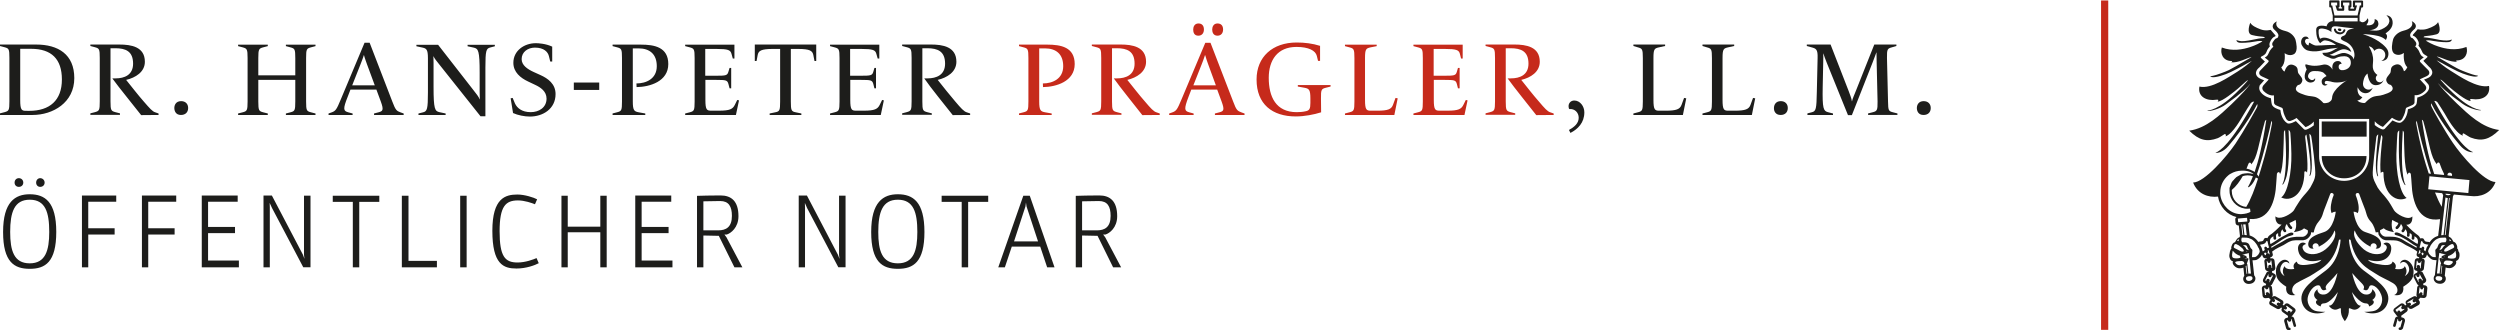 <?xml version="1.0" encoding="utf-8"?>
<!DOCTYPE svg PUBLIC "-//W3C//DTD SVG 1.1//EN" "http://www.w3.org/Graphics/SVG/1.1/DTD/svg11.dtd">
<svg version="1.1" id="logo" xmlns="http://www.w3.org/2000/svg" xmlns:xlink="http://www.w3.org/1999/xlink" x="0px" y="0px"
	viewBox="0 0 174 23" style="enable-background:new 0 0 174 23;" xml:space="preserve">
<style type="text/css">
<![CDATA[
	.st0{fill:#1D1D1B;}
	.st1{fill:#C62A1B;}
	.st2{fill:none;stroke:#C62A1B;stroke-width:0.5;}
]]>
</style>
<path class="st0" d="M161.592,10.863v0.01c0,0.883,0.664,1.537,1.559,1.537c0.902,0,1.558-0.654,1.558-1.537v-0.01h-1.558H161.592z"
	/>
<path class="st0" d="M162.803,2.156c0.059,0.02,0.112,0.01,0.143-0.029c0.039-0.063-0.01-0.117-0.063-0.137
	c-0.093-0.02-0.205,0-0.161,0.084C162.729,2.104,162.759,2.146,162.803,2.156"/>
<path class="st0" d="M163.232,2.137L163.232,2.137c0.01-0.01,0.01-0.023,0.01-0.033c0-0.039-0.029-0.067-0.073-0.067
	c-0.039,0-0.063,0.021-0.073,0.06c-0.02,0.053-0.059,0.186-0.283,0.146c-0.205-0.046-0.229-0.177-0.229-0.195
	c0-0.045-0.029-0.063-0.072-0.063c-0.039,0-0.068,0.029-0.068,0.074c0,0.092,0.082,0.276,0.336,0.325
	c0.035,0,0.074,0.011,0.104,0.011C163.003,2.371,163.159,2.332,163.232,2.137"/>
<polygon class="st0" points="161.592,9.51 163.148,9.51 164.717,9.51 164.717,8.455 163.148,8.455 161.592,8.455 "/>
<path class="st0" d="M171.797,13.436l-0.635-0.059l-2.158-0.205l0.044-0.463l0.039-0.42v-0.02l2.788,0.264L171.797,13.436z
	 M170.566,13.51l-0.361-0.029L170.566,13.51L170.566,13.51 M170.532,13.559c-0.205,0.082-0.317-0.029-0.317-0.029l-0.01-0.049
	l0.361,0.029C170.557,13.529,170.542,13.549,170.532,13.559 M170.475,14.021l-0.229,2.051l-0.029,0.289c-0.021,0-0.039,0-0.06,0
	l0.294-2.574c0.024,0,0.034,0,0.054-0.01L170.475,14.021z M170.449,17.088c0.01-0.01,0.083-0.049,0.083-0.049l0,0
	c0.073-0.043,0.127-0.063,0.165-0.053c0.039,0.01,0.06,0.043,0.06,0.043c0.015,0.01,0.015,0.029,0.015,0.029
	c0.021,0.039,0.029,0.073,0.039,0.104c0,0.01,0,0.02,0,0.02c0,0.01,0,0.01,0,0.021c-0.01,0.021-0.039,0.063-0.15,0.11l-0.166,0.084
	c-0.176,0.092-0.299,0.156-0.381,0.082c0,0,0,0-0.01,0s0,0,0,0c0-0.039,0.028-0.121,0.082-0.176
	C170.27,17.23,170.355,17.172,170.449,17.088 M170.596,16.771c-0.039,0-0.072,0-0.111,0.01c0.01-0.049,0.01-0.104,0-0.162
	C170.521,16.658,170.566,16.717,170.596,16.771 M170.859,17.498c0.01-0.01,0.023-0.029,0.043-0.039c0,0.01,0.011,0.02,0.011,0.049
	l0.01,0.084c0,0.01,0,0.029,0.011,0.043v0.01c0,0.01,0,0.021,0.01,0.029c0.01,0.084,0.01,0.166-0.021,0.234
	c-0.038,0.094-0.243,0.104-0.399,0.084c-0.049-0.01-0.094-0.02-0.143-0.029c-0.015,0-0.015,0-0.015-0.01
	c0-0.035,0.015-0.094,0.024-0.127c0.01,0,0.01-0.01,0.01-0.01c0.02-0.01,0.049-0.021,0.093-0.029h0.01l0,0
	c0.093-0.045,0.216-0.113,0.327-0.234C170.84,17.523,170.85,17.508,170.859,17.498 M170.615,18.383
	c-0.133,0.111-0.288,0.082-0.504,0c-0.02-0.01-0.02-0.02-0.028-0.045c0-0.01,0-0.01,0-0.02c0-0.021,0-0.029,0.01-0.049
	c0.011-0.033,0.029-0.063,0.054-0.082c0.029-0.021,0.078-0.056,0.099-0.056l0,0h0.024h0.028c0.382,0,0.42,0.084,0.42,0.084
	s0,0,0,0.011l0,0C170.718,18.279,170.688,18.328,170.615,18.383 M170.132,17.859c0,0.02,0,0.029,0,0.049c0,0-0.01,0-0.01-0.01
	c-0.011-0.01-0.029-0.01-0.039-0.021C170.104,17.869,170.122,17.859,170.132,17.859 M169.99,17.982l-0.137-0.021
	c-0.021,0-0.029,0-0.049,0.021c-0.011,0.01-0.011,0.029-0.011,0.053l0.05,0.152c0.023,0.049,0.043,0.092,0.053,0.141c0,0,0,0,0,0.01
	c0,0.016,0,0.016,0,0.025c-0.01,0-0.028,0.01-0.028,0.029l-0.073,0.645c-0.01,0-0.02,0-0.029,0c-0.054-0.01-0.111,0-0.156,0
	l0.113-1.045l0,0v-0.01c0.01-0.01,0.01-0.021,0.01-0.029c0-0.016,0-0.025,0-0.035l0.043-0.316c0.021,0,0.05,0.01,0.094,0.021
	c0.049,0.022,0.111,0.043,0.176,0.043c0.059,0.039,0.122,0.049,0.182,0.049c-0.011,0.011-0.021,0.011-0.021,0.021h-0.021
	c-0.082,0.024-0.194,0.045-0.259,0.137c-0.01,0.02-0.01,0.039,0,0.049c0.011,0.02,0.034,0.035,0.054,0.035
	c0.021,0,0.063,0.02,0.094,0.039c0.01,0.01,0.02,0.01,0.02,0.01C170.055,18.002,170.02,17.992,169.99,17.982 M169.938,18.084
	c0.01,0,0.023,0,0.023,0c0.01,0,0.01,0,0.02,0.01c-0.01,0.01-0.01,0.01-0.02,0.02l-0.016,0.011l0,0
	C169.945,18.113,169.945,18.104,169.938,18.084 M169.938,18.475c0.01,0.021,0.023,0.029,0.043,0.049l-0.063,0.547
	c-0.01,0-0.029-0.01-0.039-0.01l0,0L169.938,18.475z M169.98,19.398c-0.01,0.102-0.112,0.16-0.26,0.141
	c-0.111-0.01-0.181-0.068-0.205-0.141c0-0.01,0-0.021,0-0.035c0-0.01,0-0.02,0-0.02c0.016-0.039,0.024-0.068,0.055-0.093
	c0.039-0.028,0.111-0.039,0.205-0.028c0.078,0.01,0.15,0.039,0.186,0.082c0.01,0.01,0.02,0.028,0.02,0.049
	C169.98,19.363,169.98,19.389,169.98,19.398 M169.889,17.367c-0.035,0.01-0.063,0.029-0.094,0.049l0.01-0.059
	c0.029-0.029,0.049-0.084,0.073-0.137c0.011-0.039,0.039-0.104,0.06-0.123l0.01-0.011c0.054-0.028,0.137-0.028,0.21-0.028h0.028
	c-0.054,0.039-0.093,0.084-0.131,0.123c-0.025,0.028-0.055,0.071-0.084,0.121c0,0.01-0.01,0.01-0.01,0.024
	C169.945,17.338,169.917,17.357,169.889,17.367 M169.928,17.523L169.928,17.523c-0.011,0-0.021-0.017-0.029-0.017
	c-0.01,0-0.021-0.01-0.029-0.01c0.02-0.011,0.039-0.021,0.059-0.028v0.01C169.928,17.498,169.928,17.508,169.928,17.523
	 M169.531,17.898c-0.107,0-0.211,0-0.278-0.049c-0.073-0.054-0.215-0.166-0.249-0.326c0-0.017,0-0.025-0.01-0.035l0,0l0.01-0.039
	c0.023-0.082,0.044-0.156,0.094-0.219c0.033-0.029,0.043-0.068,0.053-0.113c0.113-0.18,0.283-0.41,0.494-0.498l0,0l0,0
	c0.142-0.082,0.316-0.082,0.502-0.082c0.029,0,0.068,0.01,0.088,0.01c0.011,0.029,0.035,0.072,0.035,0.111c0,0.01,0,0.029,0,0.039
	c0,0.064-0.024,0.127-0.063,0.166c-0.021,0-0.049,0-0.083,0c-0.094,0-0.215,0-0.309,0.064c-0.072,0.038-0.111,0.12-0.142,0.215
	c-0.01,0.028-0.028,0.078-0.039,0.102l-0.044,0.049l-0.01,0.01c-0.049,0.045-0.083,0.074-0.083,0.123
	C169.497,17.439,169.518,17.807,169.531,17.898C169.541,17.898,169.531,17.898,169.531,17.898 M168.965,17.117
	c-0.072,0.094-0.104,0.195-0.127,0.289c0,0-0.02,0.053-0.029,0.092c-0.02-0.01-0.039-0.029-0.082-0.072
	c-0.011-0.01-0.021-0.02-0.029-0.029l0.029-0.104c0-0.01,0.015-0.029,0-0.039c0-0.033-0.029-0.072-0.06-0.082
	c-0.049-0.02-0.103,0.01-0.122,0.059l-0.01,0.043c-0.044-0.02-0.083-0.028-0.137-0.043l0.043-0.143
	c0.021-0.092,0.05-0.186,0.063-0.273c0.011-0.014,0.021-0.022,0.039-0.032c0.011,0,0.021-0.011,0.029-0.011
	c0.083,0.176,0.151,0.226,0.444,0.258c0,0,0,0,0,0.011l0,0C168.994,17.059,168.984,17.088,168.965,17.117 M168.646,17.758
	L168.646,17.758c0,0.01-0.01,0.01-0.02,0.01c0,0-0.023-0.01-0.063-0.024v-0.011c0-0.01,0-0.028,0-0.039
	c0-0.028-0.021-0.059-0.049-0.082c0.039,0.011,0.067-0.01,0.088-0.039c0.023,0.021,0.054,0.039,0.082,0.064L168.646,17.758z
	 M168.535,18.168L168.535,18.168l-0.055,0.492c0,0.01-0.01,0.01-0.01,0.01h-0.039v-0.111c0-0.01,0-0.024,0-0.024
	c-0.01-0.05-0.054-0.093-0.117-0.093c-0.059,0-0.111,0.043-0.111,0.107v0.102h-0.039h-0.01l0,0l0,0l0.049-0.491v-0.011h0.01
	c0,0,0.023,0,0.063,0l-0.01,0.021c0,0.021,0,0.028,0,0.039c0.01,0.039,0.039,0.082,0.094,0.092c0.063,0.011,0.121-0.028,0.132-0.082
	l0.015-0.049C168.525,18.168,168.535,18.168,168.535,18.168C168.525,18.168,168.525,18.168,168.535,18.168L168.535,18.168
	 M168.639,19.49C168.639,19.49,168.639,19.5,168.639,19.49c0,0.01,0,0.01-0.011,0.01c0,0-0.034,0.01-0.063,0.029l-0.01-0.049
	c-0.01-0.063-0.072-0.103-0.132-0.092c-0.063,0.01-0.106,0.067-0.098,0.131l0,0l0,0l0.024,0.112l0,0c-0.011,0-0.011,0-0.024,0
	l-0.226-0.438c0-0.01,0-0.01,0.016-0.01l0.068-0.035v0.024c0,0.011,0,0.021,0,0.021c0.01,0.049,0.053,0.092,0.103,0.092
	c0.063,0,0.112-0.043,0.112-0.102v-0.123L168.639,19.49z M168.657,20.023c0.028,0,0.049,0.01,0.049,0.01l0.01,0.01
	c0,0.02-0.049,0.492-0.049,0.492c0,0.01-0.01,0.01-0.01,0.01l-0.083-0.01l0,0c0.029-0.029,0.044-0.063,0.029-0.102
	c0-0.021-0.01-0.045-0.029-0.064c-0.039-0.039-0.112-0.039-0.151,0.01l-0.073,0.084c0.01-0.113,0.049-0.449,0.049-0.449
	c0-0.01,0.011-0.01,0.011-0.01s0.015,0,0.034,0l0.01,0.049c0.01,0.063,0.072,0.102,0.132,0.092
	C168.618,20.125,168.657,20.072,168.657,20.023 M168.452,17.553c0,0.02,0.021,0.039,0.039,0.059c-0.06-0.01-0.112,0.023-0.132,0.082
	c-0.01,0-0.021-0.01-0.021-0.01s-0.015,0-0.015-0.01c0,0,0,0,0-0.01l0.072-0.258l0,0c0.035,0.01,0.055,0.02,0.074,0.033
	l-0.021,0.049C168.441,17.523,168.441,17.533,168.452,17.553 M170.205,13.744c0.054,0.023,0.104,0.033,0.161,0.043l-0.294,2.574
	c-0.02,0-0.028,0-0.043,0c-0.039,0-0.084,0-0.122,0.01L170.205,13.744z M170.044,13.582l-0.099,0.811
	c-0.17-0.287-0.326-0.625-0.469-0.996l0.504,0.049v0.017l0,0L170.044,13.582z M168.135,16.258c-0.298-0.225-0.635-0.586-0.658-0.615
	c0.015,0,0.015,0,0.023,0c0.303,0,0.387-0.254,0.396-0.42c0.015-0.082,0-0.156,0-0.156l0,0c-0.317,0.322-1.147-0.205-1.271-0.43
	c-0.132-0.225-0.327-0.586-0.532-0.83c-0.195-0.258-0.4-0.43-0.605-0.746c-0.215-0.42-0.307-0.565-0.342-0.854
	c-0.049-0.347,0.221-2.406,0.24-2.61c0.01-0.138,0.072-0.205,0.141-0.24c-0.049,0.444-0.205,1.881-0.16,2.393
	c0.029,0.338,0.078,0.459,0.111,0.514c0.021,0.02,0.049,0,0.039-0.02c-0.039-0.166-0.195-0.557,0.215-2.842
	c0.055,0.039,0.094,0.111,0.084,0.205c-0.021,0.17-0.226,1.854-0.112,2.451c0.06-0.134,0.194-0.123,0.187-0.021
	c0,1.596,0.98,2.069,1.61,1.741c-0.454-0.297-0.742-1.741-0.713-3.047c0.024-0.819,0.063-1.321,0.073-1.444
	c0.01-0.093,0.054-0.166,0.127-0.205c-0.024,0.479-0.094,2.246,0.132,3.198c0.06,0.255,0.205,0.576,0.278,0.605
	c0.02,0.01,0.029-0.01,0.02-0.029c-0.117-0.176-0.361-1.08-0.186-3.766c0.049,0.039,0.082,0.104,0.082,0.172
	c0.011,0.752,0.011,2.504,0.265,2.895c0.044-0.258,0.215-0.102,0.215-0.028c0.021,0.233,0.044,0.449,0.054,0.664
	c0.049,1.239,0.469,2.711,1.979,2.461l-0.029,0.31l-0.104,0.854c0,0-0.326,0.068-0.562,0.4c0,0-0.024,0.029-0.034,0.049
	c-0.02-0.02-0.049-0.029-0.078-0.029c-0.248-0.02-0.248-0.033-0.313-0.176c-0.029-0.082-0.132-0.102-0.254-0.063
	c-0.01-0.029-0.02-0.05-0.044-0.078C168.369,16.414,168.247,16.342,168.135,16.258 M168.296,16.834c0,0.029-0.01,0.059-0.021,0.094
	l0,0l-0.01,0.049l-0.063-0.029c-0.059-0.034-0.122-0.063-0.2-0.122c-0.073-0.054-0.399-0.269-0.399-0.269s-0.475-0.27-0.586-0.318
	c-0.104-0.053-0.187-0.063-0.229-0.063c-0.05,0-0.122,0.02-0.122,0.082c0,0.064,0.02,0.084,0.083,0.104
	c0.063,0.021,0.239,0.063,0.317,0.103c0.082,0.029,0.316,0.166,0.425,0.233c0.098,0.074,0.313,0.205,0.386,0.261
	c0.073,0.054,0.146,0.103,0.215,0.131l0.122,0.074l0,0l-0.021,0.067l0,0c0,0,0,0,0,0.015c-0.215-0.138-0.83-0.464-0.941-0.548
	c-0.111-0.077-0.348-0.17-0.557-0.204c-0.2-0.021-0.264-0.021-0.387-0.021h-0.277c-0.215-0.02-0.327-0.205-0.361-0.268
	c-0.01-0.01-0.01-0.029-0.01-0.039c-0.01-0.039-0.01-0.094-0.01-0.143c0.146-0.063,0.259-0.137,0.259-0.137
	c0.187,0.204,0.718,0.27,0.718,0.27l0,0l0,0c-0.093-0.094-0.132-0.205-0.15-0.328c-0.045-0.258,0.02-0.521,0.02-0.521
	c0.161,0.092,0.293,0.16,0.43,0.215c-0.02,0.103-0.093,0.195-0.166,0.254c-0.039,0.033-0.039,0.093-0.01,0.138
	c0.029,0.039,0.094,0.039,0.137,0.01c0.104-0.084,0.172-0.205,0.215-0.332c0.01,0,0.01,0,0.021,0.015
	c0.06,0.078,0.103,0.172,0.103,0.244c0,0.063-0.01,0.112-0.054,0.155c-0.039,0.029-0.039,0.088,0,0.134
	c0.044,0.039,0.093,0.039,0.138,0c0.049-0.056,0.078-0.113,0.103-0.187c0.112,0.12,0.142,0.269,0.112,0.42
	c-0.01,0.053,0.02,0.103,0.067,0.103c0.054,0.01,0.103-0.021,0.112-0.072c0.01-0.06,0.01-0.123,0.01-0.182l0.016,0.01
	c0.121,0.059,0.16,0.084,0.121,0.348c-0.01,0.053,0.029,0.092,0.084,0.102c0.049,0.01,0.103-0.029,0.103-0.082
	c0.01-0.059,0.01-0.113,0.01-0.162c0.083,0.049,0.161,0.113,0.194,0.172c0.021,0.033,0.029,0.072,0.039,0.103
	c0,0.011,0,0.024,0,0.045C168.296,16.781,168.296,16.801,168.296,16.834 M168.203,8.412c0.111,0.541,0.482,2.172,0.996,3.682
	l-0.083-0.01l-0.078-0.01c-0.073-0.244-0.146-0.475-0.21-0.664c-0.387-1.275-0.645-2.73-0.645-2.73s-0.021-0.092-0.021-0.121
	C168.154,8.504,168.174,8.455,168.203,8.412 M168.667,8.455c0.464,1.66,0.503,2.49,0.942,2.975c0.023-0.176,0.166-0.137,0.195-0.045
	c0.082,0.25,0.186,0.484,0.307,0.729c-0.01,0.033-0.01,0.054-0.01,0.064l-0.679-0.064c-0.254-0.719-0.586-1.913-0.858-3.784
	C168.618,8.354,168.646,8.393,168.667,8.455 M170.337,12.195L170.337,12.195v-0.01c0-0.029,0.021-0.103,0.063-0.131
	c0.029-0.035,0.072-0.035,0.121-0.035c0.021,0,0.055,0.016,0.063,0.024c0.011,0,0.021,0.011,0.021,0.011s0.01,0.01,0.02,0.02
	c0,0,0,0,0.01,0.01c0,0.01,0.016,0.01,0.016,0.02c0.01,0.01,0.01,0.023,0.01,0.033s0,0.01,0,0.02c0,0.011,0,0.011,0,0.021
	c0,0.02,0,0.038,0,0.055l0,0c0,0,0,0,0,0.01l-0.239-0.025L170.337,12.195C170.327,12.195,170.337,12.195,170.337,12.195
	 M168.184,21.049C168.184,21.049,168.184,21.059,168.184,21.049l-0.399,0.234c-0.011,0-0.011,0.01-0.021,0.01l-0.02,0.014
	c-0.01,0-0.01,0-0.02,0c0,0,0-0.014-0.016-0.014l0.044-0.02c0.05-0.029,0.073-0.094,0.039-0.152
	c-0.028-0.053-0.103-0.072-0.151-0.043l-0.054,0.033c-0.021-0.033-0.039-0.063-0.039-0.063l0,0l0,0c0-0.01,0-0.01,0.011-0.01
	l0.435-0.25h0.01l-0.054,0.063c-0.029,0.029-0.029,0.063-0.029,0.103c0,0.021,0.02,0.039,0.029,0.063
	c0.054,0.039,0.111,0.039,0.15-0.01l0.016-0.016L168.184,21.049L168.184,21.049C168.193,21.049,168.193,21.049,168.184,21.049
	 M167.334,21.541c0,0-0.146,0.104-0.259,0.186l0,0c0-0.063-0.05-0.117-0.112-0.117c-0.059,0-0.111,0.056-0.111,0.117v0.021
	l-0.123-0.166V21.57v-0.01l0.4-0.297c0.01,0,0.01,0,0.02,0l0.039,0.043l-0.01,0.01c-0.049,0.029-0.068,0.088-0.039,0.152
	c0.029,0.053,0.104,0.072,0.151,0.039l0.044-0.02l0.01,0.02C167.344,21.531,167.344,21.531,167.334,21.541
	C167.344,21.541,167.344,21.541,167.334,21.541 M164.893,9.52v1.344v0.011c0,0.946-0.781,1.713-1.742,1.713
	c-0.963,0-1.743-0.767-1.743-1.713v-0.011V9.52v-1.24h1.743h1.742V9.52z M163.169,3.686c-0.269-0.02-0.604,0.195-0.737,0.195
	c-0.132,0-0.298-0.074-0.298-0.074c0.226-0.02,0.576-0.297,0.89-0.371c0.303-0.059,0.629,0.187,0.629,0.187
	c-0.103-0.354-0.399-0.492-0.883-0.636c-0.27-0.082-0.371-0.204-0.719-0.315c-0.391-0.133-0.566,0.029-0.566,0.029
	c-0.15-0.226-0.103-0.597-0.103-0.597c0.034-0.233,0.537-0.059,0.537-0.059c0.177,0.049,0.356,0.186,0.356,0.186
	c-0.021-0.104-0.029-0.321,0.111-0.381c0.112-0.045,0.371-0.01,0.557,0.021c0.187,0.021,0.371,0.053,0.597,0.071
	c0.226,0.02,0.308,0.068,0.308,0.068c-0.41-0.02-0.492,0.176-0.531,0.25c-0.045,0.072-0.055,0.186-0.187,0.225
	c-0.194,0.054-0.205,0.156-0.205,0.187s0,0.082,0.216,0.187c0.049,0.029,0.459,0.141,0.653,0.604c0.177,0.42,0,0.675,0,0.675
	C163.818,3.9,163.395,3.705,163.169,3.686 M162.246,0.379V0.174h0.42v0.205h-0.122l0.049,0.146l0.054,0.176
	c0.011,0.029,0.039,0.049,0.074,0.049h0.365c0.044,0,0.073-0.029,0.073-0.072V0.545V0.379h-0.083V0.174h0.439v0.205h-0.068v0.166
	v0.133c0,0.043,0.029,0.072,0.068,0.072h0.371c0.028,0,0.063-0.02,0.072-0.049l0.049-0.176l0.045-0.146h-0.138V0.174h0.425v0.205
	h-0.093l-0.034,0.146l-0.104,0.449l-0.02,0.104h-1.611l-0.02-0.104l-0.104-0.449l0,0l-0.028-0.146H162.246z M164.092,1.264V1.41
	v0.078h-1.611V1.41V1.264v-0.02h1.611V1.264z M161.139,12.205c-0.029,0.279-0.123,0.436-0.328,0.82c-0.01,0.01-0.01,0.02-0.02,0.035
	c-0.205,0.315-0.41,0.487-0.605,0.746c-0.072,0.084-0.131,0.186-0.194,0.278c-0.156,0.233-0.269,0.431-0.337,0.552
	c-0.021,0.028-0.063,0.084-0.112,0.122c-0.269,0.238-0.903,0.566-1.172,0.298c0,0-0.054,0.575,0.409,0.575c0.011,0,0.011,0,0.021,0
	c-0.021,0.021-0.356,0.382-0.653,0.615c-0.112,0.073-0.234,0.151-0.289,0.244c-0.02,0.034-0.028,0.055-0.043,0.084
	c-0.123-0.039-0.211-0.011-0.244,0.063c-0.059,0.151-0.068,0.151-0.309,0.176c-0.029,0-0.063,0.01-0.093,0.029
	c-0.01-0.011-0.028-0.054-0.028-0.054c-0.244-0.328-0.566-0.399-0.566-0.399l-0.098-0.851c0.028-0.011,0.049-0.028,0.067-0.049
	c0.028-0.046,0.054-0.095,0.044-0.146l-0.016-0.104c1.396,0.133,1.798-1.279,1.852-2.479c0.01-0.205,0.029-0.431,0.049-0.668
	c0.01-0.074,0.187-0.226,0.215,0.032c0.25-0.392,0.25-2.144,0.27-2.896c0-0.073,0.029-0.133,0.083-0.172
	c0.181,2.687-0.063,3.59-0.187,3.76c-0.015,0.017,0.01,0.035,0.021,0.035c0.073-0.035,0.215-0.352,0.278-0.604
	c0.225-0.957,0.15-2.722,0.132-3.203c0.067,0.043,0.112,0.111,0.122,0.205c0.01,0.127,0.054,0.629,0.072,1.449
	c0.029,1.288-0.259,2.743-0.707,3.043c0.625,0.325,1.61-0.152,1.61-1.744c-0.015-0.093,0.132-0.11,0.187,0.021
	c0.111-0.59-0.107-2.275-0.127-2.445c-0.01-0.094,0.02-0.166,0.082-0.211c0.41,2.301,0.27,2.691,0.215,2.842
	c-0.01,0.035,0.035,0.055,0.045,0.025c0.039-0.056,0.088-0.176,0.111-0.515c0.039-0.519-0.111-1.952-0.166-2.394
	c0.073,0.029,0.133,0.105,0.143,0.234C160.923,9.799,161.191,11.859,161.139,12.205 M160.615,16.219
	c-0.029,0.059-0.143,0.244-0.356,0.264h-0.278c-0.127,0-0.186-0.01-0.391,0.025c-0.205,0.02-0.439,0.121-0.552,0.199
	c-0.117,0.084-0.731,0.4-0.947,0.547c0,0,0,0,0-0.01l0,0l-0.021-0.072l0,0l0.123-0.074c0.072-0.039,0.146-0.078,0.215-0.131
	c0.072-0.055,0.298-0.186,0.391-0.26c0.104-0.068,0.332-0.199,0.42-0.234c0.083-0.029,0.26-0.082,0.322-0.102
	c0.059-0.02,0.078-0.039,0.078-0.104c0-0.063-0.068-0.072-0.122-0.082c-0.05,0-0.122,0.01-0.226,0.063
	c-0.103,0.049-0.586,0.318-0.586,0.318s-0.326,0.215-0.399,0.268c-0.073,0.049-0.132,0.078-0.205,0.123l-0.06,0.029
	c0-0.021-0.01-0.029-0.01-0.049l0,0c0-0.01-0.01-0.035-0.01-0.045c0-0.011,0-0.029-0.01-0.039v-0.01c0-0.021,0-0.044,0-0.064
	c0-0.01,0-0.01,0-0.02c0-0.055,0.01-0.104,0.039-0.143c0.029-0.063,0.111-0.111,0.195-0.176c0,0.049,0,0.104,0.01,0.162
	c0.01,0.053,0.049,0.082,0.103,0.082c0.05-0.011,0.093-0.049,0.083-0.103c-0.044-0.265,0.01-0.289,0.122-0.349l0.011-0.01
	c0,0.06,0,0.123,0.01,0.187c0.01,0.049,0.063,0.077,0.111,0.067s0.083-0.059,0.073-0.102c-0.034-0.162,0.01-0.299,0.112-0.42
	c0.01,0.072,0.049,0.131,0.103,0.186c0.039,0.029,0.093,0.029,0.132,0c0.045-0.045,0.034-0.094,0-0.133
	c-0.039-0.043-0.059-0.092-0.049-0.156c0.01-0.082,0.039-0.166,0.104-0.244c0.01,0,0.01,0,0.02-0.01
	c0.039,0.123,0.111,0.244,0.215,0.328c0.039,0.029,0.104,0.029,0.133-0.01c0.033-0.045,0.033-0.094-0.011-0.137
	c-0.073-0.059-0.132-0.152-0.166-0.254c0.127-0.055,0.269-0.123,0.435-0.215c0,0,0.011,0.039,0.021,0.11
	c0.029,0.177,0.05,0.522-0.151,0.738l0,0l0,0c0,0,0.532-0.063,0.713-0.265c0,0,0.117,0.068,0.26,0.131
	C160.635,16.102,160.635,16.166,160.615,16.219 M158.032,18.158L158.032,18.158L158.032,18.158l-0.011-0.025c0.029,0,0.06,0,0.06,0
	h0.01c0,0,0,0,0,0.016l0.054,0.479v0.011h-0.01h-0.044v-0.104c0-0.011,0-0.011,0-0.021c-0.01-0.049-0.059-0.092-0.112-0.082
	c-0.059,0-0.111,0.053-0.111,0.117v0.111h-0.039c-0.016,0-0.016-0.01-0.016-0.01l-0.049-0.473c0-0.011,0-0.011,0-0.011h0.01
	c0,0,0.011,0,0.029,0l0.01,0.049c0.016,0.063,0.074,0.103,0.138,0.082C158.003,18.279,158.042,18.217,158.032,18.158
	 M158.115,19.174v-0.025l0.068,0.035c0,0,0,0,0.01,0.01c0,0,0,0,0,0.011l-0.226,0.438c0,0-0.01,0.01-0.021,0l0,0l0.021-0.113
	c0-0.01,0-0.028,0-0.038c-0.01-0.044-0.038-0.082-0.093-0.082c-0.063-0.011-0.122,0.028-0.132,0.092l-0.011,0.049
	c-0.043-0.021-0.063-0.028-0.063-0.028l-0.01-0.01c0,0,0,0,0-0.011l0.225-0.438v0.123c0,0.01,0,0.01,0,0.02
	c0.01,0.049,0.063,0.092,0.117,0.092C158.063,19.285,158.115,19.232,158.115,19.174 M157.887,20.369
	c-0.039-0.039-0.113-0.049-0.152-0.01c-0.033,0.02-0.043,0.063-0.033,0.104c0,0.02,0.01,0.043,0.033,0.063l0,0l-0.082,0.011
	c-0.01,0-0.01-0.011-0.01-0.011c0-0.043-0.055-0.481-0.055-0.481c0-0.01,0-0.01,0.016-0.01c0,0,0.02,0,0.049-0.011
	c0,0.011,0,0.011,0,0.021c0.01,0.043,0.039,0.082,0.093,0.093c0.06,0.01,0.122-0.029,0.132-0.093l0.01-0.049
	c0.024,0,0.034,0,0.034,0c0.011,0,0.011,0,0.011,0.01c0,0.029,0.039,0.336,0.049,0.449L157.887,20.369z M157.71,17.732
	L157.71,17.732C157.71,17.732,157.71,17.742,157.71,17.732v0.01c-0.028,0.016-0.06,0.025-0.06,0.025c-0.01,0-0.01,0-0.02-0.011
	v-0.016l-0.054-0.107c0.034-0.022,0.054-0.043,0.083-0.063c0.02,0.029,0.049,0.039,0.093,0.039
	C157.734,17.645,157.71,17.693,157.71,17.732 M157.848,17.523c0-0.017,0-0.017,0-0.025l-0.021-0.049
	c0.021-0.01,0.049-0.033,0.067-0.033l0,0c0,0,0.063,0.229,0.073,0.258v0.01c0,0,0,0-0.01,0.01c0,0-0.011,0-0.021,0.011
	c-0.01-0.06-0.072-0.093-0.137-0.082C157.837,17.592,157.848,17.553,157.848,17.523 M157.49,17.498
	c-0.016-0.039-0.034-0.092-0.034-0.092c-0.021-0.094-0.049-0.195-0.122-0.289c-0.01-0.02-0.02-0.039-0.02-0.059
	c0-0.011,0-0.011,0-0.021c0-0.011,0-0.011,0-0.011c0.287-0.032,0.355-0.082,0.438-0.258c0.011,0,0.021,0,0.029,0.01
	c0.021,0.011,0.028,0.021,0.044,0.021c0,0.022,0,0.054,0.01,0.072c0.01,0.073,0.029,0.146,0.049,0.215l0.045,0.144
	c-0.055,0.014-0.094,0.022-0.138,0.043l-0.01-0.043c-0.021-0.049-0.073-0.068-0.122-0.06c-0.039,0.011-0.073,0.06-0.059,0.103
	c0,0.01,0,0.01,0,0.02l0.028,0.104c-0.01,0.01-0.021,0.021-0.028,0.029C157.529,17.469,157.51,17.488,157.49,17.498 M157.036,17.85
	c-0.073,0.06-0.177,0.049-0.278,0.049c0,0-0.01,0-0.02,0c0.01-0.102,0.029-0.473,0.029-0.473c0-0.01,0-0.01,0-0.02
	c-0.011-0.039-0.039-0.068-0.084-0.104l-0.01-0.011l-0.039-0.049c-0.01-0.015-0.029-0.063-0.039-0.103
	c-0.033-0.084-0.072-0.176-0.146-0.215c-0.103-0.064-0.216-0.064-0.308-0.064c-0.029,0-0.074,0-0.084,0
	c-0.029-0.028-0.049-0.071-0.059-0.12c0-0.011,0-0.035,0-0.046c0-0.049,0.01-0.102,0.029-0.149c0.02-0.01,0.063-0.01,0.093-0.01
	c0.187,0,0.353,0,0.503,0.082l0,0h0.01c0.215,0.077,0.391,0.317,0.493,0.498c0.011,0.045,0.029,0.084,0.05,0.112
	c0.053,0.063,0.072,0.138,0.092,0.219l0.01,0.029C157.262,17.674,157.109,17.797,157.036,17.85 M156.777,19.344
	c0,0.01,0,0.01,0,0.02c0,0.095-0.084,0.166-0.205,0.187c-0.133,0.025-0.234-0.038-0.254-0.141c0-0.046,0-0.074,0.02-0.104
	c0.034-0.043,0.104-0.072,0.186-0.082c0.084-0.01,0.151,0,0.205,0.029C156.748,19.275,156.768,19.305,156.777,19.344
	 M156.309,18.094c0.01,0,0.01,0,0.021-0.01c0,0,0.01,0,0.021,0c-0.011,0.01-0.011,0.029-0.011,0.039l0,0c0,0,0,0-0.01,0
	C156.328,18.113,156.318,18.104,156.309,18.094 M156.348,18.475l0.063,0.572c0,0,0,0-0.011,0c-0.01,0-0.028,0.014-0.043,0.014
	l-0.06-0.547C156.328,18.504,156.338,18.494,156.348,18.475 M156.206,18.012c0.01,0,0.021-0.01,0.021-0.01
	c0.028-0.02,0.063-0.039,0.092-0.039c0.021,0,0.039-0.01,0.055-0.035c0.01-0.02,0.01-0.039,0-0.049
	c-0.063-0.092-0.166-0.111-0.26-0.137h-0.02c-0.01-0.01-0.01-0.01-0.023-0.02c0.063,0,0.127-0.011,0.186-0.05
	c0.063,0,0.127-0.021,0.176-0.039c0.029-0.014,0.063-0.022,0.084-0.022l0.028,0.316c0,0.01,0,0.024,0,0.034
	c0,0.011,0,0.021,0.011,0.029l0.033,0.268l0.078,0.787c-0.049-0.01-0.104-0.01-0.15,0c-0.011,0-0.021,0-0.029,0l-0.073-0.646
	c0-0.02-0.011-0.028-0.029-0.028c0-0.011,0-0.021,0-0.035c0.011-0.049,0.029-0.092,0.05-0.142l0.053-0.151
	c0.011-0.022,0.011-0.043-0.01-0.053c-0.015-0.011-0.033-0.021-0.054-0.021l-0.132,0.021
	C156.273,17.992,156.234,18.002,156.206,18.012 M156.152,17.859c0.02,0.01,0.043,0.01,0.054,0.02c-0.011,0.01-0.024,0.01-0.044,0.02
	c-0.01,0-0.01,0.011-0.01,0.011C156.152,17.889,156.152,17.879,156.152,17.859 M156.206,18.328c0,0.035-0.011,0.055-0.034,0.064
	c-0.21,0.082-0.365,0.102-0.503,0c-0.06-0.056-0.088-0.095-0.099-0.123c0-0.011,0-0.023,0-0.023s0.029-0.078,0.421-0.078h0.028
	h0.021l0,0c0.021,0,0.063,0.02,0.103,0.039C156.172,18.227,156.206,18.279,156.206,18.328L156.206,18.328z M155.376,17.889
	c-0.01-0.02-0.021-0.039-0.021-0.072c-0.01-0.073,0-0.151,0.021-0.233l0.011-0.084c0-0.021,0.01-0.028,0.01-0.049
	c0.01,0.01,0.028,0.028,0.039,0.038c0.01,0.011,0.023,0.021,0.023,0.021c0.111,0.138,0.234,0.205,0.327,0.25l0,0h0.01
	c0.039,0.021,0.073,0.029,0.103,0.039l0.011,0.011c0.01,0.032,0.021,0.092,0.021,0.121l0,0l-0.011,0.01
	c-0.039,0.016-0.093,0.024-0.132,0.035C155.63,17.992,155.415,17.992,155.376,17.889 M156.4,17.367
	c-0.028-0.01-0.053-0.02-0.072-0.039v-0.016v-0.01c-0.02-0.05-0.055-0.093-0.083-0.121c-0.039-0.039-0.083-0.084-0.132-0.123h0.029
	c0.072,0,0.166,0,0.205,0.028l0.01,0.011c0.023,0.01,0.043,0.084,0.063,0.123c0.02,0.053,0.039,0.106,0.073,0.137l0.01,0.059
	C156.46,17.396,156.432,17.377,156.4,17.367 M156.357,17.469c0.023,0.01,0.043,0.02,0.063,0.029c-0.01,0-0.02,0.01-0.029,0.01
	c-0.009,0-0.02,0.016-0.033,0.016l0,0c0-0.016,0-0.024,0-0.045C156.372,17.479,156.372,17.479,156.357,17.469 M155.508,17.059
	c0,0,0.01-0.01,0.01-0.029c0-0.01,0.021-0.032,0.063-0.043c0.039-0.01,0.103,0.011,0.161,0.054h0.01c0,0,0.073,0.039,0.083,0.049
	c0.093,0.074,0.187,0.144,0.259,0.216c0.039,0.045,0.068,0.112,0.078,0.155c0,0.011,0,0.011,0,0.011s0,0,0,0.01h-0.01
	c-0.094,0.074-0.2,0.01-0.376-0.082l-0.166-0.084c-0.122-0.049-0.151-0.092-0.151-0.111c0-0.01,0-0.01,0-0.02
	C155.469,17.152,155.488,17.107,155.508,17.059 M155.814,16.619c-0.01,0.049-0.01,0.098,0,0.162c-0.039-0.01-0.072-0.01-0.111-0.01
	C155.732,16.717,155.762,16.658,155.814,16.619 M156.133,16.352c-0.02,0-0.039,0-0.063,0l-0.078-0.729h0.059L156.133,16.352z
	 M156.123,15.623l0.166-0.01l0.068,0.605l0.023,0.151c-0.044,0-0.083-0.011-0.127-0.011c-0.01,0-0.029,0-0.039,0L156.123,15.623z
	 M155.786,15.467c-0.011,0-0.011,0-0.011-0.01l-0.023-0.234c0-0.01,0-0.01,0.01-0.01l0.352-0.033l0.123-0.01l0.146-0.01l0,0l0,0
	c0.011,0,0.011,0.01,0.011,0.01l0.01,0.072v0.01l0.01,0.146v0.01c0,0,0,0.01-0.01,0.01L155.786,15.467z M154.541,13.602
	c0-0.029-0.01-0.072-0.01-0.102c0-0.01,0-0.02,0-0.02c0-0.035,0-0.074,0-0.104c0-0.474,0.22-0.883,0.547-1.162
	c0.049-0.049,0.111-0.088,0.171-0.12c0.229-0.134,0.493-0.216,0.78-0.216c0.039,0,0.084,0,0.133,0l0,0
	c0.044,0,0.083,0.011,0.137,0.011c0.215,0.032,0.41,0.092,0.563,0.237c-0.133-0.043-0.264-0.071-0.41-0.071
	c-0.078,0-0.161,0.01-0.244,0.02c-0.01,0-0.034,0.01-0.044,0.01c-0.011,0-0.011,0-0.021,0s-0.02,0.01-0.039,0.01
	c-0.01,0-0.01,0-0.02,0c-0.016,0-0.023,0.01-0.034,0.01c-0.01,0-0.01,0-0.021,0.01c-0.01,0-0.02,0.015-0.028,0.015
	s-0.01,0.011-0.021,0.011c-0.01,0-0.02,0.01-0.033,0.01c-0.01,0-0.01,0.01-0.021,0.01c-0.01,0-0.021,0.01-0.028,0.02
	c0,0-0.01,0-0.01,0.01c-0.045,0.021-0.084,0.045-0.113,0.064c-0.015,0-0.015,0.01-0.023,0.01c-0.01,0.01-0.02,0.01-0.029,0.021
	c-0.01,0-0.01,0.01-0.02,0.01c-0.01,0.011-0.02,0.011-0.034,0.021c-0.01,0-0.01,0.014-0.021,0.014c-0.01,0.01-0.02,0.01-0.02,0.02
	c-0.01,0.01-0.01,0.01-0.02,0.021c-0.01,0.01-0.021,0.01-0.021,0.021c-0.01,0.01-0.01,0.01-0.021,0.02
	c-0.015,0.01-0.015,0.01-0.023,0.02s-0.01,0.01-0.02,0.025c-0.01,0.01-0.01,0.01-0.021,0.02c-0.01,0.01-0.021,0.029-0.028,0.039
	c-0.01,0.01-0.011,0.01-0.021,0.02c-0.015,0.011-0.015,0.011-0.024,0.023c-0.01,0.01-0.01,0.01-0.02,0.02
	c-0.01,0.011-0.01,0.011-0.02,0.021c-0.011,0.011-0.011,0.021-0.011,0.021c-0.01,0.01-0.01,0.02-0.021,0.02
	c0,0.016-0.01,0.016-0.01,0.025c-0.01,0.01-0.01,0.02-0.023,0.029c0,0.01-0.01,0.01-0.01,0.02s-0.01,0.02-0.01,0.033
	c0,0.01-0.011,0.02-0.011,0.02c-0.01,0.01-0.01,0.02-0.01,0.029c0,0.009-0.011,0.01-0.011,0.02c-0.01,0.021-0.01,0.035-0.02,0.055
	v0.011c-0.015,0.01-0.015,0.028-0.015,0.039c0,0.01,0,0.01-0.011,0.021c0,0.01-0.01,0.022-0.01,0.032c0,0.011,0,0.011-0.01,0.021
	c0,0.01,0,0.02-0.01,0.029c0,0.01,0,0.01-0.01,0.02c0,0.01,0,0.02-0.01,0.035c0,0.01,0,0.02,0,0.02c0,0.01,0,0.02,0,0.029
	c0,0.009,0,0.01,0,0.02c0,0.014,0,0.033,0,0.043s0,0.01,0,0.021c0,0.021,0,0.038,0,0.063l0,0c0,0.625,0.459,1.146,1.063,1.24
	c0.034,0,0.054,0.01,0.083,0.01c0.01,0,0.01,0,0.02,0c0.034,0,0.063,0,0.084,0c0.063,0,0.176-0.01,0.176-0.01l0.029,0.225
	c-0.039,0.029-0.094,0.049-0.152,0.072c-0.02,0.01-0.043,0.01-0.072,0.02c-0.01,0-0.01,0-0.02,0.011
	c-0.127,0.028-0.27,0.056-0.381,0.056l0,0c-0.029,0-0.06,0-0.094,0C155.229,14.877,154.645,14.301,154.541,13.602 M156.494,11.395
	c0.029-0.088,0.171-0.131,0.189,0.045c0.444-0.494,0.483-1.313,0.947-2.975c0.02-0.063,0.049-0.102,0.104-0.127
	c-0.26,1.748-0.557,2.906-0.812,3.633c-0.039-0.029-0.073-0.049-0.112-0.072c-0.137-0.067-0.287-0.133-0.453-0.162
	C156.411,11.609,156.45,11.498,156.494,11.395 M157.085,12.127c0.519-1.518,0.894-3.174,1.006-3.715
	c0.034,0.043,0.044,0.092,0.044,0.146c0,0.028-0.02,0.121-0.02,0.121s-0.26,1.444-0.649,2.729c-0.067,0.254-0.166,0.562-0.269,0.889
	C157.168,12.24,157.129,12.176,157.085,12.127 M156.494,13.035c0.104-0.049,0.316-0.215,0.513-0.684
	c0.039,0.02,0.093,0.049,0.151,0.078c-0.215,0.688-0.493,1.44-0.82,1.973c-0.563-0.053-1.006-0.521-1.006-1.098
	c0-0.029,0-0.06,0-0.084c0.298-0.244,0.557-0.597,0.762-0.962c0.104-0.028,0.225-0.055,0.338-0.055c0.131,0,0.254,0.024,0.371,0.063
	c-0.166,0.43-0.289,0.654-0.343,0.746C156.46,13.025,156.484,13.035,156.494,13.035 M158.102,21.049l0.043-0.074l0.01,0.01
	c0.039,0.045,0.113,0.056,0.152,0.011c0.033-0.029,0.043-0.06,0.033-0.103c0-0.02-0.015-0.039-0.033-0.059l-0.05-0.064h0.011
	l0.43,0.25c0,0,0,0,0.01,0.01l0,0c0,0,0,0,0,0.011c0,0-0.01,0.028-0.029,0.06l-0.049-0.029c-0.054-0.029-0.122-0.01-0.156,0.043
	c-0.029,0.049-0.01,0.123,0.045,0.152l0.039,0.02c-0.011,0.01-0.011,0.01-0.011,0.01s-0.01,0.014-0.021,0l-0.023-0.01l-0.01-0.01
	l-0.4-0.226C158.102,21.059,158.102,21.059,158.102,21.049L158.102,21.049 M158.955,21.531l0.01-0.023l0.039,0.023
	c0.055,0.029,0.127,0.01,0.156-0.043c0.029-0.049,0.01-0.123-0.044-0.152l-0.011-0.01l0.035-0.043c0.01-0.01,0.01-0.01,0.02,0
	l0.4,0.297c0,0,0,0,0,0.01v0.01l-0.127,0.166v-0.02c0-0.063-0.05-0.111-0.113-0.111c-0.059,0-0.111,0.049-0.111,0.111l0,0
	c-0.111-0.082-0.254-0.186-0.254-0.186C158.955,21.541,158.955,21.541,158.955,21.531L158.955,21.531 M170.718,9.939
	c-0.625-0.922-1.377-2.285-1.444-2.433c-0.063-0.12-0.104-0.225-0.063-0.315c0.187,0.381,0.801,1.508,2.002,2.924
	c0.371,0.439,0.728,0.484,0.884,0.484c0.01,0,0.02-0.025,0-0.025c-0.238-0.078-1.068-0.57-2.671-3.545
	c0.063-0.014,0.127,0.01,0.177,0.049c0.01,0,0.01,0.01,0.01,0.01l0,0l0,0c0.023,0.01,0.033,0.029,0.043,0.045
	c0.123,0.17,0.338,0.531,0.494,0.775c0.15,0.25,0.736,1.354,1.27,1.539c-0.072-0.113,0.01-0.195,0.068-0.152
	c0.117,0.068,0.361,0.234,0.474,0.279c0.742,0.283,1.304,0.15,1.981-0.527c-1.201-0.162-2.152-1.094-2.935-1.836
	c-0.737-0.709-1.118-1.148-1.284-1.373c-0.01-0.01-0.02-0.029-0.02-0.039c0.166,0.215,0.576,0.625,1.67,1.412
	c0.475,0.342,1.152,0.502,1.294,0.463c0.01,0,0.01-0.02,0-0.02c-0.244-0.021-1.167-0.205-2.822-2.113
	c0.034,0,0.063,0.01,0.083,0.029c0.083,0.053,0.4,0.371,0.631,0.557c0.225,0.186,1.063,0.902,1.41,0.902
	c-0.132-0.156,0.029-0.146,0.083-0.137c0.688,0.112,1.304-0.205,1.183-0.912c-0.82,0.186-2.07-0.685-2.656-1.045
	c-0.42-0.254-0.874-0.636-0.996-0.738c0.104,0.039,0.205,0.104,0.205,0.104c0.225,0.102,0.482,0.287,1.26,0.664
	c0.42,0.205,1.089,0.41,1.313,0.361c0.205-0.045,0.104-0.064-0.082-0.094c-0.182-0.029-0.869-0.287-1.104-0.4
	c-0.239-0.111-0.762-0.42-0.967-0.541c-0.122-0.074-0.399-0.24-0.604-0.352c0.01,0,0.033,0,0.043,0
	c0.244,0.033,0.898,0.42,1.393,0.352c-0.104-0.01-0.112-0.084-0.063-0.084c0.639,0,0.814-0.551,0.688-0.941
	c-0.747,0.287-1.475,0.131-1.969-0.035c-0.381-0.121-0.688-0.297-0.854-0.399c0.044-0.039,0.229-0.039,0.557,0.024
	c0.361,0.068,0.914,0.103,1.064,0.068c0.146-0.029,0.2-0.152,0.176-0.172c-0.049,0.02-0.16,0.059-0.355,0.068
	c-0.25,0.01-0.709-0.078-0.986-0.141c-0.195-0.039-0.475-0.074-0.615-0.084c0-0.011,0.01-0.021,0.01-0.029
	c0.029-0.043,0.055-0.043,0.112-0.053c0.073-0.011,0.421-0.029,0.771-0.123c0.431-0.111,0.113-0.851,0.113-0.851
	c-0.104,0.194-0.371,0.338-0.729,0.459c-0.361,0.127-0.688,0.035-0.688,0.035s-0.299,0.336-0.317,0.364
	c-0.021,0.035-0.063,0.084,0.038,0.104c0.104,0.033,0.26,0.205,0.309,0.353c0,0,0.104,0.16,0.02,0.326c0,0,0.177,0.205,0.24,0.381
	c0.063,0.172,0.16,0.225,0.215,0.254c0.028,0.02,0.092,0.063,0.142,0.084c0.034,0.02,0.044,0.072,0.01,0.092l-0.264,0.244
	l0.391,0.41c0,0,0.459,0.342,0.083,0.688c-0.093,0.093-0.425,0.205-0.425,0.205s0.269,0.308,0.298,0.336
	c0.034,0.035,0.127,0.261-0.049,0.483c-0.27,0.347-0.719,0.431-0.719,0.431s-0.023,0.342-0.053,0.435
	c-0.084,0.244-0.494,0.356-0.514,0.356s-0.093,0.01-0.093,0.071c0,0.06-0.067,0.636-0.459,0.869
	c-0.177,0.113-0.604-0.141-0.604-0.141l-0.543,0.586c-0.043,0.039-0.111,0.059-0.176,0.039c-0.127-0.039-0.337-0.143-0.521-0.299
	V8.439c0.244,0.287,0.57,0.391,0.57,0.391l0.631-0.635c0,0,0.17,0.121,0.396,0.195c0.205,0.071,0.288-0.084,0.317-0.123
	c0.033-0.043,0.194-0.381,0.22-0.566c0.021-0.195,0.067-0.205,0.112-0.225c0.039-0.021,0.283-0.111,0.399-0.177
	c0.112-0.059,0.122-0.149,0.122-0.149l0.01-0.533c0,0,0.317,0.088,0.708-0.287c0.216-0.215,0.011-0.42,0.011-0.42l-0.361-0.391
	l0.474-0.215c0.317-0.146,0.156-0.392,0.103-0.437c-0.049-0.039-0.492-0.498-0.492-0.498c-0.151-0.138-0.059-0.177-0.01-0.22
	c0.054-0.039,0.205-0.162,0.205-0.162c-0.084-0.053-0.182-0.063-0.278-0.297c-0.132-0.352-0.327-0.448-0.327-0.448
	s0.176-0.166,0.02-0.353c-0.067-0.084-0.131-0.176-0.189-0.225c-0.073-0.045-0.137,0-0.176-0.186
	c-0.045-0.187,0.326-0.476,0.326-0.476c0.244-0.325-0.215-0.53-0.215-0.53s0.27,0.463-0.586,0.668
	c-0.438,0.112-0.674,0.43-0.718,0.625c-0.049,0.205-0.171,0.719,0.054,0.942c0,0,0.289,0.269,0.703-0.021
	c0,0-0.088,0.707,0.239,0.986c0,0-0.112,0.264-0.239,0.283c0,0-0.132-0.615-0.605-0.449c-0.404,0.141-0.254,0.41-0.346,0.576
	c-0.094,0.16-0.377,0.365-0.244,0.615c0.131,0.244,0.244,0.16,0.316,0.244c0.073,0.082,0.273,0.336-0.238,0.541
	c-0.513,0.205-0.636,0.176-0.815,0.205c-0.195,0.035-0.392,0.074-0.763,0.465c-0.039,0.039-0.244,0.01-0.381-0.045h-0.01
	c-0.104-0.049-0.15-0.131-0.16-0.131c0.205,0.043,0.355-0.215,0.355-0.215c-0.43-0.144-0.327-0.689-0.327-0.689
	s0.177,0.465,0.615,0.41c0.288-0.029,0.409-0.316,0.43-0.375c-0.073,0.078-0.171,0.131-0.282,0.131
	c-0.221,0-0.392-0.176-0.392-0.391c0,0,0-0.011,0-0.021c0-0.011,0-0.011,0-0.021c0.01-0.127,0.06-0.502,0.317-0.688
	c0,0,0.049,0.82,0.576,0.811c0.385,0,0.521-0.27,0.541-0.381c-0.043,0.121-0.176,0.205-0.316,0.176
	c-0.127-0.02-0.205-0.123-0.225-0.233c-0.016-0.113,0.028-0.205,0.111-0.271c-0.093-0.063-0.352-0.276-0.322-0.678
	c0,0,0.01-0.133,0.021-0.309c0.015-0.336-0.089-0.664-0.265-0.951c-0.01-0.02-0.02-0.039-0.028-0.064c0,0,0.264,0.035,0.376,0.322
	c0.093-0.107,0.238-0.166,0.391-0.146c0.195,0.029,0.352,0.187,0.371,0.381c0.029,0.216-0.104,0.4-0.277,0.47
	c0.082,0,0.258-0.021,0.371-0.131c0.141-0.152,0.215-0.515-0.035-0.791c-0.59-0.685-1.615-0.935-1.615-0.935s0.121-0.02,0.479,0.021
	c0.361,0.045,0.811,0.084,1.118,0.371c0,0,0.205-0.269-0.021-0.459c0,0,0.455-0.248,0.494-0.668
	c0.028-0.392-0.195-0.522-0.289-0.554c0,0-0.092-0.043-0.142-0.014c0.122,0.072,0.205,0.219,0.205,0.371c0,0.01,0,0.063-0.015,0.082
	c0,0,0,0.02-0.01,0.029c0,0.01-0.011,0.029-0.011,0.045l0,0c0,0.01,0,0.01-0.01,0.02c-0.049,0.131-0.205,0.277-0.503,0.41
	c-0.273,0.121-0.43,0.102-0.84,0.059c0,0,0.586-0.01,0.625-0.42c0,0,0.02-0.317-0.264-0.348c0,0,0.103,0.504-0.576,0.42
	c0,0,0.259-0.316,0.072-0.492c0.021,0.121-0.298,0.42-0.482,0.226h-0.063v-0.41c0-0.011,0.083-0.399,0.127-0.554h0.05
	c0.039,0,0.072-0.028,0.072-0.071V0.107c0-0.043-0.033-0.071-0.072-0.071h-0.563c-0.044,0-0.073,0.028-0.073,0.071v0.338
	c0,0.043,0.029,0.072,0.073,0.072h0.02c-0.01,0.029-0.02,0.06-0.02,0.084h-0.249c0-0.035,0-0.055,0-0.084
	c0.039,0,0.073-0.029,0.073-0.072V0.098c0-0.043-0.034-0.072-0.073-0.072h-0.586c-0.039,0-0.067,0.029-0.067,0.072v0.348
	c0,0.043,0.028,0.072,0.067,0.072h0.01c0,0.021,0,0.049,0,0.074h-0.233c-0.01-0.025-0.01-0.055-0.021-0.074
	c0.039,0,0.073-0.029,0.073-0.072V0.098c0-0.043-0.034-0.072-0.073-0.072h-0.576c-0.038,0-0.067,0.029-0.067,0.072v0.348
	c0,0.043,0.029,0.072,0.067,0.072h0.054c0.029,0.152,0.112,0.543,0.123,0.553v0.4c-0.084,0-0.353,0.043-0.431,0.361
	c0,0-0.669-0.186-0.718,0.195c0,0-0.055,0.654,0.273,0.979c0,0,0.199-0.204,0.321-0.194c0,0,0.376-0.01,0.786,0.321
	c-0.264-0.014-0.736,0.011-0.736,0.011s-0.439,0.028-0.646,0.028c-0.205-0.01-0.464-0.204-0.464-0.204
	c-0.068,0.038-0.059,0.194-0.059,0.194c-0.094-0.021-0.156-0.063-0.205-0.146c-0.055-0.078-0.074-0.17-0.016-0.254
	c0.055-0.093,0.221-0.054,0.221-0.054s-0.021-0.172-0.229-0.162c-0.122,0-0.19,0.084-0.234,0.144
	c-0.067,0.092-0.103,0.297-0.01,0.463c0.112,0.205,0.233,0.283,0.337,0.338c0.107,0.039,0.327,0.102,0.659,0.082
	c0.243-0.01,0.586-0.111,0.812-0.156c0,0,0.336-0.059,0.707-0.092c-0.093,0.043-0.22,0.102-0.308,0.166
	c-0.205,0.121-0.399,0.166-0.503,0.176s-0.27,0.01-0.27,0.01s-0.02,0.141,0.234,0.244c0.229,0.082,0.27,0.102,0.342,0.137
	c0.073,0.029,0.215,0.049,0.309,0.01c0.093-0.045,0.264-0.155,0.635-0.155c0.459,0,0.449,0.42,0.449,0.42s0.063,0.453-0.504,0.547
	c-0.404,0.06-0.336-0.289-0.336-0.289s0.01-0.146,0.205-0.155c0,0-0.05-0.215-0.309-0.187c-0.205,0.024-0.4,0.194-0.327,0.597
	c0,0-0.226-0.459-0.688-0.337c-0.604,0.15-0.98,0.021-1.107-0.021c-0.225-0.084,0,0.347,0,0.347s-0.309,0.515-0.02,0.791
	c0.215,0.205,0.449,0.095,0.502,0.06c0.045-0.029,0.146-0.131,0.094-0.244c-0.039,0.084-0.122,0.133-0.215,0.133
	c-0.034,0-0.055-0.01-0.084-0.02c-0.186-0.113-0.186-0.195-0.186-0.265l0,0c0.024-0.187,0.166-0.332,0.391-0.343
	c0.439-0.02,0.615,0.072,0.68,0.111c0.059,0.055,0.195,0.176,0.215,0.24c0,0-0.352,0.141-0.337,0.375c0,0.166,0.067,0.23,0.151,0.27
	c0.082,0.029,0.215,0.021,0.254-0.104l0,0c-0.029,0.02-0.059,0.039-0.104,0.029c-0.049-0.01-0.078-0.049-0.088-0.092
	c-0.01-0.078,0.039-0.144,0.122-0.144c0,0,0.112,0,0.278,0.039c0.189,0.063,0.386,0.084,0.591,0.063
	c0.194-0.01,0.409-0.055,0.565-0.151c0,0-1.024,0.603-1.045,1.229c-0.01,0.172-0.103,0.234-0.238,0.318c-0.133,0.082,0,0,0,0
	c-0.133,0.049-0.338,0.068-0.366,0.039c-0.371-0.4-0.565-0.43-0.763-0.459c-0.194-0.035-0.316,0-0.819-0.205
	c-0.513-0.205-0.308-0.455-0.233-0.547c0.072-0.084,0.186,0,0.316-0.244c0.132-0.25-0.15-0.455-0.244-0.615
	c-0.093-0.166,0.059-0.43-0.352-0.576c-0.459-0.162-0.605,0.453-0.605,0.453c-0.122-0.022-0.234-0.287-0.234-0.287
	c0.338-0.278,0.234-0.985,0.234-0.985c0.42,0.287,0.708,0.021,0.708,0.021c0.226-0.226,0.103-0.748,0.054-0.943
	c-0.054-0.195-0.277-0.521-0.718-0.625c-0.854-0.205-0.586-0.668-0.586-0.668s-0.459,0.195-0.215,0.537c0,0,0.356,0.283,0.327,0.469
	c-0.039,0.186-0.104,0.146-0.176,0.186c-0.073,0.043-0.133,0.131-0.195,0.226c-0.151,0.187,0.023,0.352,0.023,0.352
	s-0.186,0.103-0.332,0.449c-0.093,0.233-0.205,0.248-0.272,0.297c0,0,0.151,0.123,0.205,0.166c0.049,0.039,0.132,0.078-0.015,0.216
	c0,0-0.439,0.459-0.488,0.504c-0.055,0.039-0.215,0.282,0.103,0.43l0.47,0.215l-0.356,0.391c0,0-0.205,0.205,0.01,0.42
	c0.399,0.381,0.708,0.287,0.708,0.287l0.01,0.533c0,0,0.01,0.092,0.123,0.156c0.116,0.059,0.36,0.15,0.399,0.17
	s0.093,0.02,0.112,0.225c0.02,0.186,0.186,0.514,0.215,0.566c0.033,0.039,0.127,0.195,0.316,0.123c0.229-0.074,0.4-0.195,0.4-0.195
	l0.625,0.635c0,0,0.342-0.104,0.576-0.387v0.264c-0.195,0.156-0.4,0.26-0.522,0.299c-0.063,0.021-0.122,0.011-0.176-0.039
	l-0.552-0.557c0,0-0.436,0.258-0.605,0.146c-0.391-0.25-0.464-0.811-0.464-0.875c0-0.059-0.067-0.068-0.088-0.068
	c-0.024-0.014-0.435-0.117-0.513-0.361c-0.034-0.102-0.063-0.43-0.063-0.43s-0.464-0.082-0.718-0.43
	c-0.166-0.229-0.073-0.443-0.055-0.482c0.035-0.029,0.299-0.338,0.299-0.338s-0.327-0.117-0.42-0.205
	c-0.381-0.352,0.082-0.688,0.082-0.688l0.392-0.41l-0.269-0.25c-0.029-0.029-0.021-0.068,0.01-0.092
	c0.054-0.029,0.117-0.059,0.146-0.078c0.059-0.045,0.16-0.084,0.225-0.26c0.049-0.176,0.234-0.381,0.234-0.381
	c-0.084-0.16,0.023-0.326,0.023-0.326c0.049-0.144,0.21-0.328,0.303-0.349c0.104-0.032,0.063-0.081,0.045-0.102
	c-0.025-0.035-0.318-0.371-0.318-0.371s-0.332,0.103-0.688-0.029c-0.355-0.133-0.625-0.271-0.729-0.465c0,0-0.316,0.742,0.113,0.854
	c0.336,0.092,0.697,0.111,0.771,0.121c0.067,0.01,0.088,0.021,0.112,0.049c0.01,0.011,0.01,0.025,0.01,0.035
	c-0.146,0.01-0.41,0.029-0.615,0.082c-0.277,0.06-0.742,0.152-0.986,0.144c-0.195-0.011-0.308-0.063-0.361-0.074
	c-0.028,0.021,0.025,0.146,0.177,0.177c0.146,0.028,0.698,0,1.069-0.072c0.326-0.06,0.513-0.06,0.552-0.021
	c-0.166,0.11-0.47,0.276-0.851,0.399c-0.492,0.16-1.229,0.316-1.973,0.029c-0.122,0.392,0.055,0.941,0.688,0.941
	c0.055,0,0.045,0.074-0.059,0.084c0.479,0.082,1.146-0.309,1.393-0.348c0.01,0,0.029,0,0.039,0
	c-0.201,0.113-0.469,0.279-0.602,0.348c-0.205,0.121-0.729,0.43-0.967,0.547c-0.225,0.111-0.913,0.365-1.1,0.395
	c-0.181,0.035-0.293,0.056-0.078,0.095c0.226,0.053,0.904-0.152,1.313-0.356c0.786-0.382,1.046-0.566,1.261-0.668
	c0,0,0.103-0.06,0.205-0.105c-0.123,0.105-0.576,0.484-0.996,0.742c-0.586,0.357-1.826,1.24-2.656,1.045
	c-0.133,0.699,0.492,1.025,1.182,0.914c0.063-0.01,0.215-0.02,0.083,0.131c0.337,0,1.187-0.717,1.411-0.901
	c0.229-0.187,0.547-0.504,0.63-0.553c0.028-0.021,0.049-0.029,0.078-0.029c-1.649,1.904-2.573,2.091-2.817,2.108
	c-0.01,0-0.01,0.021,0,0.021c0.143,0.046,0.83-0.12,1.289-0.459c1.1-0.791,1.51-1.2,1.676-1.416
	c-0.011,0.011-0.011,0.029-0.021,0.039c-0.166,0.229-0.547,0.67-1.284,1.377c-0.781,0.738-1.742,1.671-2.936,1.837
	c0.68,0.674,1.23,0.801,1.982,0.522c0.112-0.039,0.356-0.205,0.469-0.279c0.063-0.039,0.146,0.045,0.074,0.156
	c0.531-0.187,1.117-1.293,1.27-1.537c0.146-0.25,0.371-0.604,0.492-0.78c0.011-0.011,0.029-0.029,0.039-0.039l0,0
	c0.016,0,0.016-0.011,0.016-0.011c0.049-0.045,0.111-0.056,0.176-0.056c-1.611,2.976-2.432,3.468-2.671,3.552
	c-0.011,0-0.011,0.021,0,0.021c0.155,0,0.513-0.049,0.884-0.484c1.201-1.416,1.807-2.543,2.002-2.92
	c0.039,0.104,0.01,0.195-0.063,0.318c-0.073,0.141-0.83,1.508-1.445,2.432c-0.596,0.879-2.163,2.705-2.954,2.715
	c0.308,0.801,1.056,1.059,1.733,0.977c0.103,0.688,0.625,1.271,1.289,1.426c-0.059,0.039-0.104,0.103-0.088,0.187l0.02,0.226
	c0.01,0.102,0.088,0.17,0.195,0.17c0.01,0,0.01,0,0.02,0h0.01l0.084,0.771c0,0,0,0-0.011,0l-0.01,0.011l-0.011,0.01
	c-0.01,0.01-0.01,0.024-0.01,0.035c-0.127,0.028-0.199,0.149-0.258,0.254l-0.045,0.071v0.011l0,0
	c-0.111,0.02-0.16,0.104-0.181,0.133l-0.021,0.043c-0.033,0.068-0.072,0.162-0.063,0.244c0,0.01,0.01,0.028,0.01,0.039
	c-0.063,0.045-0.083,0.137-0.104,0.211l-0.01,0.067c-0.02,0.093-0.043,0.205-0.02,0.308c0.01,0.039,0.02,0.074,0.039,0.112
	c0.039,0.093,0.111,0.156,0.205,0.177c0,0.01-0.01,0.02-0.01,0.02c-0.01,0.029-0.01,0.063-0.01,0.082
	c0.01,0.084,0.063,0.186,0.176,0.27c0.181,0.15,0.391,0.131,0.57,0.068l0.063,0.576l-0.01,0.01c-0.054,0.072-0.072,0.15-0.063,0.244
	l0,0l0,0c0.029,0.176,0.186,0.342,0.475,0.297c0.277-0.039,0.391-0.234,0.371-0.42l0,0l0,0c-0.016-0.072-0.045-0.131-0.084-0.17
	l-0.117-1.051c0.127,0,0.278,0.01,0.392-0.092c0.083-0.049,0.194-0.152,0.269-0.299l0.055,0.127
	c0.029,0.104,0.142,0.151,0.244,0.123l0.039-0.011l0.01,0.028c-0.01,0-0.01,0-0.01,0c-0.049,0-0.104,0.029-0.133,0.072
	c-0.029,0.039-0.054,0.094-0.039,0.144l0.049,0.491l0,0l0,0l0,0c0,0.011,0,0.021,0.01,0.029c0.011,0.045,0.029,0.074,0.074,0.104
	c0.039,0.032,0.092,0.053,0.142,0.043h0.034v0.01c-0.063,0.011-0.137,0.039-0.166,0.104l-0.225,0.438
	c-0.02,0.048-0.02,0.087-0.02,0.116c0.01,0.064,0.039,0.127,0.111,0.156l0.113,0.059l-0.024,0.104
	c-0.05,0.011-0.099,0.011-0.099,0.011c-0.111,0.01-0.186,0.116-0.176,0.219l0.049,0.488l0,0l0,0
	c0.016,0.116,0.112,0.187,0.215,0.176l0.229-0.021l0.122,0.133l-0.073,0.111c-0.021,0.035-0.028,0.074-0.028,0.113
	c0,0.063,0.039,0.127,0.103,0.156l0.431,0.244c0.092,0.053,0.215,0.02,0.277-0.074c0,0,0.01-0.01,0.01-0.02l0.068,0.045
	c-0.029,0.039-0.039,0.092-0.039,0.141c0.01,0.055,0.039,0.104,0.083,0.137l0.371,0.264v0.113l-0.112,0.033
	c-0.054,0.01-0.093,0.049-0.127,0.094c-0.029,0.049-0.029,0.102-0.02,0.15l0.131,0.475c0.016,0.049,0.055,0.088,0.094,0.111
	c0.055,0.029,0.104,0.029,0.156,0.02c0.049-0.01,0.082-0.063,0.059-0.11c-0.01-0.056-0.059-0.084-0.111-0.063
	c-0.011,0-0.011,0-0.011-0.011l-0.132-0.47c0-0.014,0-0.014,0.01-0.022c0,0,0.029-0.01,0.063-0.021c0,0.064,0.049,0.111,0.106,0.111
	c0.063,0,0.117-0.049,0.117-0.111v-0.084c0.01,0,0.01,0,0.01,0h0.01c0,0,0.011,0,0.011,0.011l0.137,0.476
	c0.011,0.053,0.06,0.082,0.106,0.063c0.055-0.01,0.084-0.063,0.063-0.117l-0.132-0.469c-0.01-0.053-0.054-0.092-0.093-0.111
	c-0.029-0.025-0.073-0.035-0.112-0.025l0,0c0.029-0.01,0.059-0.028,0.083-0.059l0.181-0.244c0.035-0.043,0.045-0.092,0.045-0.146
	c-0.01-0.049-0.045-0.102-0.084-0.131l-0.399-0.299c-0.093-0.063-0.215-0.043-0.278,0.039l-0.049,0.074l-0.093-0.049
	c0.021-0.035,0.028-0.055,0.028-0.055c0.035-0.039,0.035-0.103,0.021-0.156c-0.01-0.049-0.049-0.092-0.093-0.111l-0.172-0.104
	l-0.01-0.01l-0.248-0.142c-0.084-0.045-0.172-0.028-0.234,0.029l-0.02-0.021c0.028-0.039,0.039-0.084,0.039-0.133l-0.05-0.492l0,0
	l0,0c-0.01-0.074-0.054-0.123-0.112-0.156c0.01,0,0.01,0,0.021,0c0.049-0.02,0.093-0.049,0.112-0.104l0.225-0.439
	c0.02-0.039,0.02-0.082,0.02-0.11c-0.01-0.063-0.039-0.123-0.111-0.156l-0.15-0.077v-0.104l0.049-0.015
	c0.053,0,0.103-0.029,0.131-0.067c0.035-0.046,0.055-0.095,0.045-0.146l-0.055-0.488l0,0l0,0c0-0.055-0.029-0.104-0.068-0.137
	c-0.043-0.029-0.092-0.05-0.146-0.039c0,0-0.028,0-0.067,0.01l-0.021-0.074l0.039-0.01c0.049-0.01,0.093-0.049,0.122-0.092
	c0.02-0.029,0.029-0.074,0.02-0.113c0-0.01,0-0.029-0.01-0.039l-0.039-0.156h0.01l0.029-0.02c0.186-0.166,0.605-0.347,0.762-0.431
	c0.151-0.081,0.283-0.187,0.439-0.247c0.15-0.06,0.166-0.06,0.244-0.068c0.083-0.016,0.249-0.025,0.381-0.016h0.298
	c0.216-0.021,0.4-0.15,0.513-0.365c0.029-0.064,0.039-0.133,0.039-0.195c0.063,0.02,0.137,0.02,0.187,0.01
	c0,0,0.01-0.049,0.028-0.143l0,0c0.045-0.156,0.127-0.4,0.309-0.605c0.277-0.316,0.303-0.625,0.381-0.811
	c0.034-0.072,0.104-0.258,0.176-0.453c0.104-0.264,0.205-0.553,0.244-0.645c0.016-0.029,0.034-0.064,0.055-0.074
	c0.02-0.01,0.039-0.021,0.063-0.01c0.171,0.034,0.132,0.176,0.098,0.229c-0.01,0.028-0.029,0.059-0.039,0.102
	c-0.059,0.191-0.225,0.748-0.072,1.074c0,0,0.103-0.103,0.287-0.103c0,0-0.131,1.201-0.811,1.416
	c-0.605,0.187-0.933,0.371-1.045,0.605c-0.132,0.277-0.059,0.596,0.316,0.551l0,0c0,0-0.01,0-0.01-0.01
	c-0.043-0.039-0.063-0.092-0.063-0.15c0-0.123,0.093-0.215,0.22-0.215c0.112,0,0.21,0.092,0.21,0.215c0,0.01,0,0.021,0,0.029
	c0.293-0.143,0.895-0.514,1.1-1.139c0,0,0.277,0.42-0.449,1.158c-0.215,0.225-0.493,0.391-0.791,0.463
	c-0.225,0.049-0.482,0.059-0.708-0.053c-0.103-0.049-0.187-0.123-0.233-0.226c-0.074-0.123-0.104-0.299,0.186-0.392
	c-0.024-0.094-0.278-0.162-0.42-0.02c-0.045,0.043-0.229,0.205-0.063,0.654c0,0,0.278,0.834,1.558,0.463
	c0,0-0.082,0.195-0.614,0.289c-0.532,0.092-1.056,0.15-1.089-0.166c0,0-0.366,0.166-0.182,0.512c0,0-0.596,0.113-0.669-0.195
	c0,0-0.278,0.318-0.01,0.689c0,0-0.479-0.244-0.226-0.738c0.151-0.297,0.41-0.307,0.563-0.121c0,0,0.01-0.205-0.264-0.27
	c-0.278-0.063-0.67,0.328-0.67,0.768c0,0.4,0.045,0.678,0.719,1.107c0,0-0.15,0.709,0.641,0.576
	c-0.322-0.111-0.322-0.586,0.059-0.82s0.884-0.43,1.24-0.678c0.482-0.338,1.405-0.709,1.724-2.33c0,0,0.112-0.111,0.112,0.025
	c0,0-0.049,1.352-1.006,2.08c-0.83,0.635-1.875,1.293-1.699,2.151c0.15,0.771,0.933,1.017,1.649,0.742c0,0-0.542,0.01-0.78-0.099
	c-0.244-0.102-0.615-0.521-0.387-1.104c0.225-0.586,0.703-0.762,0.807-0.576c0.072,0.133,0.117,0.4,0.435,0.215
	c-0.063-0.092-0.122-0.195,0.142-0.459c0.25-0.238,0.522-0.547,0.625-0.678c0,0-0.254,1.361-0.869,1.488
	c-0.492,0.088-0.557-0.332-0.513-0.371c0,0-0.547,0.391,0,0.768c-0.122,0-0.259,0.277,0.216,0.443c0,0-0.011-0.215,0.215-0.215
	c0.449,0,0.977-0.791,0.977-0.791s-0.249,1.016-0.63,0.943c0,0,0.259,0.434,0.659,0.233c0.41-0.183-0.073,0.156,0.459,0.854
	c0.537-0.688,0.054-1.035,0.464-0.854c0.409,0.199,0.653-0.233,0.653-0.233c-0.375,0.071-0.625-0.943-0.625-0.943
	s0.522,0.791,0.973,0.791c0.229,0,0.22,0.215,0.22,0.215c0.474-0.176,0.337-0.443,0.216-0.443c0.541-0.377,0-0.768,0-0.768
	c0.038,0.039-0.035,0.459-0.514,0.371c-0.625-0.127-0.874-1.488-0.874-1.488c0.103,0.131,0.381,0.439,0.63,0.678
	c0.264,0.254,0.2,0.367,0.143,0.459c0.316,0.187,0.36-0.082,0.43-0.215c0.104-0.186,0.586-0.01,0.811,0.576
	c0.225,0.582-0.142,1.002-0.391,1.104c-0.244,0.107-0.781,0.099-0.781,0.099c0.723,0.272,1.499,0.028,1.655-0.742
	c0.176-0.858-0.874-1.519-1.714-2.151c-0.957-0.729-1.006-2.08-1.006-2.08c0-0.137,0.111-0.025,0.111-0.025
	c0.309,1.621,1.23,2.002,1.725,2.33c0.355,0.248,0.859,0.443,1.24,0.678s0.391,0.709,0.063,0.82
	c0.781,0.133,0.635-0.576,0.635-0.576c0.688-0.43,0.719-0.707,0.719-1.107c0-0.438-0.392-0.815-0.67-0.768
	c-0.272,0.064-0.264,0.27-0.264,0.27c0.143-0.176,0.4-0.176,0.553,0.121c0.258,0.494-0.226,0.738-0.226,0.738
	c0.269-0.371-0.011-0.689-0.011-0.689c-0.072,0.31-0.668,0.195-0.668,0.195c0.186-0.346-0.182-0.512-0.182-0.512
	c-0.044,0.316-0.557,0.268-1.089,0.166c-0.532-0.104-0.614-0.289-0.614-0.289c1.283,0.371,1.557-0.463,1.557-0.463
	c0.156-0.449-0.028-0.625-0.059-0.654c-0.146-0.143-0.4-0.074-0.42,0.02c0.283,0.082,0.254,0.269,0.182,0.392
	c-0.049,0.103-0.143,0.177-0.234,0.226c-0.225,0.11-0.493,0.102-0.708,0.053c-0.298-0.072-0.562-0.229-0.776-0.453
	c-0.742-0.748-0.464-1.168-0.464-1.168c0.205,0.625,0.82,0.996,1.099,1.139c0-0.01,0-0.02,0-0.029c0-0.123,0.094-0.215,0.215-0.215
	c0.113,0,0.216,0.092,0.216,0.215c0,0.06-0.029,0.121-0.073,0.16c0.371,0.035,0.444-0.273,0.316-0.551
	c-0.111-0.234-0.438-0.42-1.045-0.605c-0.674-0.215-0.811-1.416-0.811-1.416c0.186,0,0.288,0.103,0.288,0.103
	c0.166-0.315,0-0.869-0.073-1.074c-0.01-0.032-0.02-0.063-0.039-0.102c-0.029-0.063-0.072-0.212,0.104-0.229
	c0.02,0,0.039,0,0.059,0.01c0.024,0.01,0.045,0.045,0.055,0.063c0.054,0.142,0.347,0.94,0.42,1.106
	c0.072,0.187,0.093,0.504,0.381,0.812c0.244,0.272,0.316,0.636,0.337,0.72c0,0.01,0,0.02,0,0.02l0,0
	c0.054,0.01,0.122,0.01,0.187-0.01c0,0.029,0,0.059,0.01,0.102c0,0.029,0.01,0.074,0.029,0.104c0.111,0.215,0.297,0.347,0.512,0.365
	h0.299c0.127,0,0.298,0,0.381,0.016c0.083,0.011,0.093,0.011,0.249,0.068c0.151,0.063,0.293,0.166,0.438,0.248
	c0.151,0.084,0.576,0.264,0.758,0.43l0.029,0.021h0.014l-0.043,0.155c-0.01,0.021-0.01,0.05-0.01,0.068
	c0,0.02,0.01,0.055,0.02,0.074c0.02,0.043,0.072,0.082,0.121,0.092l0.045,0.01l-0.02,0.074c-0.045,0-0.074-0.01-0.074-0.01
	c-0.053-0.01-0.103,0.01-0.142,0.039c-0.044,0.033-0.073,0.082-0.073,0.131l-0.049,0.494c0,0.01,0,0.033,0,0.043
	c0,0.039,0.02,0.068,0.039,0.104c0.029,0.039,0.083,0.06,0.133,0.068l0.053,0.01v0.103l-0.155,0.084
	c-0.067,0.043-0.112,0.11-0.112,0.194c0,0.029,0.01,0.054,0.02,0.072l0.226,0.439c0.024,0.055,0.063,0.084,0.112,0.104h0.01
	c-0.059,0.029-0.098,0.082-0.111,0.156l-0.05,0.492c0,0.01,0,0.029,0,0.039c0,0.039,0.021,0.074,0.039,0.104l-0.021,0.021
	c-0.059-0.06-0.15-0.074-0.233-0.029l-0.26,0.138c-0.011,0-0.011,0.01-0.021,0.01l-0.16,0.104c-0.045,0.021-0.084,0.063-0.094,0.111
	c-0.01,0.055-0.01,0.104,0.02,0.155c0,0,0.011,0.021,0.029,0.056l-0.093,0.049l-0.049-0.073c-0.063-0.082-0.194-0.103-0.278-0.039
	l-0.4,0.299c-0.038,0.029-0.067,0.067-0.082,0.131c-0.01,0.055,0.015,0.104,0.044,0.146l0.187,0.243
	c0.02,0.029,0.049,0.05,0.092,0.06l0,0c-0.043,0-0.082,0-0.117,0.024c-0.049,0.021-0.082,0.067-0.092,0.111l-0.133,0.469
	c-0.01,0.056,0.01,0.106,0.063,0.117c0.049,0.01,0.103-0.011,0.112-0.063l0.131-0.475c0,0,0-0.01,0.011-0.01h0.015h0.01v0.063
	c0,0.063,0.049,0.111,0.112,0.111c0.06,0,0.112-0.05,0.112-0.111c0.039,0.011,0.059,0.021,0.059,0.021c0.01,0,0.01,0.01,0.01,0.02
	l-0.131,0.473l-0.011,0.01c-0.049-0.01-0.103,0.011-0.112,0.064c-0.01,0.049,0.01,0.102,0.063,0.111
	c0.049,0.01,0.103,0.01,0.151-0.023c0.039-0.02,0.082-0.059,0.093-0.113l0.132-0.469c0.01-0.053,0.01-0.102-0.02-0.156
	c-0.029-0.039-0.074-0.082-0.123-0.092l-0.111-0.028v-0.113l0.371-0.269c0.039-0.028,0.068-0.084,0.078-0.133
	c0.01-0.053-0.01-0.102-0.039-0.146l0.072-0.039c0.01,0.011,0.01,0.021,0.01,0.021c0.05,0.094,0.172,0.127,0.273,0.074l0.43-0.244
	c0.074-0.045,0.107-0.127,0.094-0.195c0-0.035-0.01-0.055-0.02-0.074l-0.074-0.111l0.127-0.133l0.226,0.02
	c0.112,0.011,0.205-0.071,0.215-0.176l0.05-0.492c0-0.01,0-0.028,0-0.039c-0.011-0.094-0.078-0.166-0.172-0.176
	c0,0-0.044,0-0.103-0.01l-0.021-0.104l0.112-0.06c0.078-0.043,0.122-0.137,0.103-0.229c0-0.01-0.015-0.028-0.015-0.038l-0.22-0.438
	c-0.034-0.064-0.094-0.105-0.166-0.105v-0.014h0.029c0.054,0.014,0.103-0.01,0.146-0.039c0.039-0.028,0.067-0.084,0.067-0.133
	l0.055-0.492c0-0.01,0-0.028,0-0.039c0-0.045-0.023-0.073-0.044-0.104c-0.029-0.043-0.078-0.063-0.132-0.072c0,0,0,0-0.01,0
	l0.01-0.035l0.044,0.017c0.098,0.028,0.21-0.024,0.243-0.127l0.05-0.123c0.073,0.146,0.187,0.233,0.269,0.299
	c0.112,0.093,0.264,0.093,0.391,0.093l-0.111,1.045c-0.044,0.055-0.073,0.104-0.083,0.176c0,0.029,0,0.074,0,0.104
	c0.021,0.141,0.142,0.287,0.366,0.316c0.287,0.039,0.443-0.131,0.474-0.297c0-0.029,0-0.074,0-0.104
	c-0.01-0.049-0.028-0.103-0.06-0.142c0,0,0-0.01-0.01-0.01l0.06-0.576c0.187,0.063,0.392,0.082,0.575-0.073
	c0.123-0.103,0.182-0.216,0.162-0.316c0-0.01-0.01-0.028-0.01-0.038c0-0.011-0.011-0.011-0.011-0.021
	c0.093-0.035,0.166-0.084,0.205-0.177c0.063-0.123,0.054-0.27,0.034-0.381c0-0.02-0.016-0.029-0.016-0.049l-0.049-0.074l0,0
	c-0.01-0.082-0.029-0.166-0.093-0.205c0.011-0.043,0.021-0.082,0.011-0.11c-0.011-0.063-0.029-0.123-0.063-0.177l-0.021-0.039
	c-0.02-0.034-0.072-0.112-0.186-0.133l0,0v-0.014l-0.039-0.068c-0.059-0.104-0.133-0.225-0.26-0.26c0-0.01-0.01-0.02-0.01-0.029
	l-0.01-0.01l-0.01-0.01l0,0l0.298-2.748v-0.01l0.063-0.127l0,0v-0.01l1.016,0.092l0.132,0.01c0.679,0.094,1.445-0.15,1.753-0.971
	C172.881,12.65,171.313,10.824,170.718,9.939"/>
<line class="st2" x1="146.484" y1="0.033" x2="146.484" y2="22.957"/>
<path class="st0" d="M75.313,14.012c0,0,0.902-0.02,1.166-0.02c0.597,0,0.82,0.371,0.82,1.035c0,0.781-0.41,1.006-0.951,1.006
	h-1.035V14.012z M74.873,13.631v4.977h0.439v-2.217c0,0,0.85,0.023,1.078,0.023l1.084,2.193h0.557l-1.107-2.09l-0.146-0.195h0.166
	c0.277-0.084,0.812-0.475,0.812-1.275c0-1.055-0.504-1.445-1.25-1.445C76.195,13.592,74.873,13.631,74.873,13.631 M71.223,13.621
	l-1.744,4.986h0.459l0.483-1.445h1.978l0.483,1.445h0.513l-1.724-4.986H71.223z M71.372,14.363l0.035-0.268l0.038,0.268l0.802,2.438
	h-1.67L71.372,14.363z M65.538,13.621v0.43h1.396v4.557h0.449v-4.557h1.396v-0.43H65.538z M62.49,13.52
	c-1.016,0-1.855,0.531-1.855,2.627c0,2.101,0.781,2.563,1.855,2.563c1.078,0,1.851-0.463,1.851-2.563
	C64.341,14.051,63.55,13.52,62.49,13.52 M62.49,13.9c1.089,0,1.357,0.869,1.357,2.246c0,1.303-0.26,2.182-1.357,2.182
	c-1.108,0-1.362-0.879-1.362-2.182C61.128,14.77,61.416,13.9,62.49,13.9 M55.591,13.621v4.986h0.438v-4.176l-0.01-0.308l0.156,0.36
	l2.174,4.121h0.502V13.62h-0.453v4.11l0.033,0.289l-0.117-0.299l-2.152-4.111h-0.571V13.621L55.591,13.621z M48.955,14.012
	c0,0,0.902-0.02,1.167-0.02c0.596,0,0.819,0.371,0.819,1.035c0,0.781-0.409,1.006-0.951,1.006h-1.035V14.012L48.955,14.012z
	 M48.512,13.631v4.977h0.443v-2.217c0,0,0.85,0.023,1.074,0.023l1.089,2.193h0.552l-1.107-2.09l-0.143-0.195h0.166
	c0.273-0.084,0.811-0.475,0.811-1.275c0-1.055-0.502-1.445-1.254-1.445C49.824,13.592,48.512,13.631,48.512,13.631 M44.214,13.621
	v4.986h2.589v-0.476h-2.145v-1.903h1.875v-0.431h-1.875V14.04h2.061v-0.431h-2.505V13.621z M39.077,13.621v4.986h0.438v-2.441h2.267
	v2.441h0.444v-4.986h-0.444v2.154h-2.267v-2.154H39.077z M36.012,13.539c-0.841,0-1.744,0.248-1.744,2.523
	c0,2.34,0.776,2.627,1.68,2.627c0.68,0,1.295-0.234,1.549-0.371l-0.152-0.355c-0.215,0.092-0.771,0.307-1.322,0.307
	c-0.875,0-1.25-0.41-1.25-2.178c0-1.742,0.42-2.143,1.279-2.143c0.463,0,0.986,0.186,1.182,0.268l0.15-0.346
	C37.146,13.744,36.514,13.539,36.012,13.539 M32.029,18.607h0.449v-4.986h-0.449V18.607z M27.968,13.621v4.986h2.441v-0.449h-1.978
	v-4.537H27.968z M23.16,13.621v0.43h1.396v4.557h0.448v-4.557H26.4v-0.43H23.16z M18.34,13.621v4.986h0.439v-4.176l-0.01-0.308
	l0.166,0.36l2.174,4.121h0.502V13.62h-0.453v4.11l0.033,0.289l-0.111-0.299l-2.158-4.111H18.34V13.621z M14.043,13.621v4.986h2.584
	v-0.476h-2.145v-1.903h1.875v-0.431h-1.875V14.04h2.061v-0.431h-2.5V13.621z M9.878,13.621v4.986h0.439v-2.285h1.836v-0.436h-1.836
	V14.04h1.948v-0.431H9.877L9.878,13.621L9.878,13.621z M5.703,13.621v4.986h0.439v-2.285h1.836v-0.436H6.142V14.04H8.09v-0.431
	H5.702L5.703,13.621L5.703,13.621z M2.07,13.52c-1.016,0-1.855,0.531-1.855,2.627c0,2.101,0.781,2.563,1.855,2.563
	c1.079,0,1.846-0.463,1.846-2.571C3.916,14.051,3.13,13.52,2.07,13.52 M2.07,13.9c1.089,0,1.357,0.869,1.357,2.246
	c0,1.303-0.269,2.182-1.357,2.182c-1.099,0-1.362-0.879-1.362-2.182C0.708,14.77,0.996,13.9,2.07,13.9 M1.313,12.4
	c-0.176,0-0.298,0.133-0.298,0.309s0.122,0.297,0.298,0.297s0.308-0.121,0.308-0.297S1.489,12.4,1.313,12.4 M2.798,12.4
	c-0.161,0-0.283,0.133-0.283,0.309s0.122,0.297,0.283,0.297c0.176,0,0.308-0.121,0.308-0.297S2.964,12.4,2.798,12.4"/>
<path class="st0" d="M133.877,8.002c0.309,0,0.503-0.186,0.503-0.484c0-0.283-0.187-0.479-0.493-0.479
	c-0.361,0-0.474,0.273-0.474,0.479C133.413,7.713,133.506,8.002,133.877,8.002 M125.805,8.002h1.772V7.898l-0.356-0.092
	c-0.308-0.084-0.391-0.234-0.361-1.754l0.035-1.671c0.01-0.332,0.01-0.596,0-0.657h0.01c0.049,0.166,0.15,0.409,0.234,0.635
	l1.479,3.652h0.273l1.465-3.722c0.092-0.24,0.187-0.494,0.238-0.636h0.01c0,0.199,0,0.396,0.01,0.654l0.064,2.758
	c0.01,0.625-0.045,0.67-0.342,0.748l-0.318,0.082v0.104h2.043V7.896l-0.317-0.082c-0.298-0.078-0.327-0.123-0.337-0.748
	l-0.073-3.026c-0.011-0.625,0.039-0.664,0.342-0.746l0.313-0.094V3.1h-1.539l-1.27,3.197c-0.094,0.24-0.26,0.605-0.279,0.752h-0.01
	c-0.01-0.176-0.166-0.547-0.233-0.736l-1.25-3.213h-1.655v0.103l0.342,0.094c0.299,0.082,0.43,0.132,0.41,0.746l-0.054,2.373
	c-0.021,1.168-0.06,1.323-0.337,1.394l-0.317,0.082v0.112L125.805,8.002L125.805,8.002z M123.932,8.002
	c0.307,0,0.498-0.186,0.498-0.484c0-0.283-0.182-0.479-0.488-0.479c-0.361,0-0.475,0.273-0.475,0.479
	C123.457,7.713,123.561,8.002,123.932,8.002 M118.473,8.002h3.457l0.233-1.158l-0.151-0.029l-0.176,0.479
	c-0.111,0.31-0.361,0.41-1.1,0.41h-0.448c-0.298,0-0.399-0.06-0.399-0.746V4.042c0-0.625,0.072-0.674,0.381-0.746l0.43-0.094V3.1
	h-2.207v0.103l0.316,0.094c0.299,0.082,0.342,0.121,0.342,0.746v3.026c0,0.625-0.043,0.67-0.342,0.748l-0.316,0.082v0.104
	L118.473,8.002L118.473,8.002z M113.682,8.002h3.447l0.234-1.158l-0.151-0.029l-0.176,0.479c-0.112,0.31-0.361,0.41-1.108,0.41
	h-0.449c-0.297,0-0.399-0.06-0.399-0.746V4.042c0-0.625,0.067-0.674,0.381-0.746l0.431-0.094V3.1h-2.207v0.103L114,3.296
	c0.298,0.082,0.342,0.121,0.342,0.746v3.026c0,0.625-0.044,0.67-0.342,0.748l-0.316,0.082v0.104H113.682z M109.303,9.252
	c0.521-0.273,0.967-0.709,0.967-1.436c0-0.42-0.299-0.82-0.699-0.82c-0.248,0-0.399,0.186-0.399,0.391
	c0,0.063,0.011,0.111,0.029,0.176l0.028,0.029c0.361-0.039,0.649,0.234,0.649,0.605c0,0.4-0.327,0.654-0.679,0.85L109.303,9.252z"/>
<path class="st1" d="M106.924,8.012l1.211-0.01V7.898l-0.238-0.082c-0.195-0.06-0.387-0.273-0.797-0.758
	c-0.381-0.431-0.845-1.025-1.221-1.498c0.654-0.152,1.289-0.554,1.289-1.261c0-1.045-0.941-1.2-1.771-1.2h-2.002v0.102l0.316,0.084
	c0.298,0.082,0.342,0.121,0.342,0.746v3.027c0,0.625-0.044,0.664-0.342,0.748l-0.316,0.082v0.104h2.064V7.889l-0.322-0.082
	c-0.293-0.084-0.337-0.123-0.337-0.748V3.357h0.337c0.732,0,1.245,0.215,1.245,1.074c0,0.791-0.604,1.024-1.226,1.024h-0.225
	C105.376,6.082,106.46,7.416,106.924,8.012 M98.398,8.002h3.529l0.215-1.016l-0.121-0.029l-0.166,0.336
	c-0.143,0.299-0.356,0.41-1.1,0.41h-0.563c-0.297,0-0.399-0.059-0.399-0.746V5.561h0.767c0.67,0,0.762,0.021,0.836,0.277
	l0.078,0.309h0.116V4.73h-0.116l-0.078,0.268c-0.073,0.254-0.176,0.273-0.846,0.273h-0.767V3.406h0.776
	c0.811,0,0.977,0.074,1.049,0.338l0.084,0.332h0.111V3.109h-3.428v0.102l0.316,0.084c0.299,0.082,0.338,0.121,0.338,0.746v3.027
	c0,0.625-0.039,0.67-0.338,0.748l-0.316,0.082v0.104H98.398z M93.6,8.002h3.446l0.233-1.158l-0.15-0.029l-0.176,0.479
	c-0.112,0.31-0.355,0.41-1.1,0.41h-0.449c-0.297,0-0.399-0.06-0.399-0.746V4.042c0-0.625,0.073-0.674,0.382-0.746l0.43-0.084V3.109
	h-2.207v0.103l0.316,0.084c0.299,0.082,0.342,0.121,0.342,0.746v3.026c0,0.625-0.043,0.67-0.342,0.748l-0.316,0.082v0.104
	L93.6,8.002L93.6,8.002z M90.186,8.104c0.597,0,1.279-0.131,1.764-0.287l-0.01-0.963c-0.01-0.625,0.039-0.668,0.336-0.746
	l0.332-0.084V5.922h-2.28v0.102l0.465,0.084c0.308,0.06,0.41,0.121,0.41,0.746v0.31c0,0.399-0.063,0.521-0.31,0.575
	c-0.205,0.05-0.434,0.068-0.635,0.068c-1.459,0-1.953-1.074-1.953-2.389c0-1.23,0.605-2.152,1.93-2.152
	c0.845,0,1.324,0.254,1.416,0.625l0.084,0.346h0.142V3.191c-0.522-0.166-1.074-0.233-1.631-0.233c-1.681,0-2.789,1.006-2.789,2.574
	C87.455,7.254,88.555,8.104,90.186,8.104 M83.402,2.484c0.24,0,0.391-0.166,0.391-0.43c0-0.261-0.131-0.421-0.381-0.421
	c-0.273,0-0.365,0.234-0.365,0.421C83.047,2.24,83.105,2.484,83.402,2.484 M84.736,2.484c0.238,0,0.391-0.166,0.391-0.43
	c0-0.261-0.133-0.421-0.391-0.421c-0.273,0-0.367,0.234-0.367,0.421C84.369,2.24,84.443,2.484,84.736,2.484 M83.057,5.941
	l0.586-1.48c0,0,0.205-0.521,0.226-0.625h0.01c0.021,0.113,0.205,0.625,0.205,0.625l0.541,1.48H83.057z M81.396,8.002h1.68V7.898
	l-0.309-0.082c-0.326-0.094-0.381-0.205-0.039-1.094l0.186-0.484h1.803l0.307,0.83c0.215,0.586,0.146,0.67-0.149,0.748l-0.317,0.082
	v0.104h2.061V7.898l-0.205-0.072c-0.287-0.104-0.361-0.152-0.586-0.758L84.25,2.977h-0.361l-1.65,3.926
	c-0.309,0.742-0.37,0.82-0.659,0.924l-0.205,0.072v0.104H81.396z M79.506,8.012l1.211-0.01V7.898l-0.234-0.082
	c-0.194-0.06-0.391-0.273-0.801-0.758c-0.381-0.431-0.84-1.025-1.221-1.498c0.654-0.152,1.305-0.554,1.305-1.261
	c0-1.045-0.947-1.2-1.777-1.2h-1.997v0.102l0.317,0.084c0.297,0.082,0.336,0.121,0.336,0.746v3.027c0,0.625-0.039,0.664-0.336,0.748
	l-0.317,0.082v0.104h2.062V7.889l-0.316-0.082c-0.299-0.084-0.342-0.123-0.342-0.748V3.357h0.332c0.727,0,1.239,0.215,1.239,1.074
	c0,0.791-0.604,1.024-1.221,1.024H77.52C77.959,6.082,79.047,7.416,79.506,8.012 M70.923,8.002h2.274V7.898l-0.459-0.082
	c-0.307-0.06-0.409-0.123-0.409-0.748V3.367h0.399c0.787,0,1.271,0.41,1.271,1.24c0,0.885-0.746,1.201-1.416,1.201l0.01,0.254
	c0.914-0.01,2.206-0.392,2.206-1.603c0-1.176-0.96-1.353-1.906-1.353h-1.97V3.21l0.318,0.084c0.297,0.082,0.336,0.121,0.336,0.746
	v3.026c0,0.625-0.039,0.67-0.336,0.748l-0.318,0.082V8.002L70.923,8.002z"/>
<path class="st0" d="M66.311,8.012l1.211-0.01V7.898l-0.24-0.082c-0.195-0.06-0.391-0.273-0.801-0.758
	c-0.375-0.431-0.84-1.025-1.217-1.498c0.655-0.152,1.301-0.554,1.301-1.261c0-1.045-0.943-1.2-1.773-1.2h-2.002v0.102l0.316,0.084
	c0.299,0.082,0.342,0.121,0.342,0.746v3.027c0,0.625-0.043,0.664-0.342,0.748l-0.316,0.082v0.104h2.064V7.889l-0.321-0.082
	c-0.298-0.084-0.337-0.123-0.337-0.748V3.357h0.337c0.731,0,1.245,0.215,1.245,1.074c0,0.791-0.605,1.024-1.221,1.024h-0.229
	C64.751,6.082,65.846,7.416,66.311,8.012 M57.773,8.002h3.529l0.215-1.016l-0.121-0.029L61.23,7.293
	c-0.143,0.299-0.361,0.41-1.1,0.41h-0.552c-0.298,0-0.399-0.059-0.399-0.746V5.561h0.766c0.67,0,0.763,0.021,0.836,0.277
	l0.078,0.309h0.111V4.73h-0.111l-0.078,0.268c-0.073,0.254-0.176,0.273-0.846,0.273h-0.767V3.406h0.776
	c0.811,0,0.977,0.074,1.05,0.338l0.093,0.332H61.2V3.109h-3.429v0.102l0.317,0.084c0.298,0.082,0.343,0.121,0.343,0.746v3.027
	c0,0.625-0.045,0.67-0.343,0.748l-0.317,0.082v0.104H57.773z M53.568,8.002h2.207V7.898l-0.391-0.082
	c-0.298-0.06-0.342-0.123-0.342-0.748V3.406h0.514c0.811,0,0.985,0.133,1.049,0.41l0.084,0.43h0.121V3.1h-4.276v1.146h0.122
	l0.082-0.43c0.06-0.277,0.234-0.41,1.046-0.41h0.513v3.662c0,0.625-0.039,0.688-0.337,0.748l-0.392,0.082V8.002L53.568,8.002z
	 M47.689,8.002h3.531l0.215-1.016l-0.123-0.029l-0.166,0.336c-0.142,0.299-0.355,0.41-1.099,0.41h-0.552
	c-0.299,0-0.4-0.059-0.4-0.746V5.561h0.771c0.664,0,0.757,0.021,0.83,0.277l0.082,0.309h0.113V4.73h-0.113l-0.082,0.268
	c-0.073,0.254-0.176,0.273-0.84,0.273h-0.771V3.406h0.781c0.811,0,0.972,0.074,1.045,0.338l0.093,0.332h0.112V3.109h-3.428v0.102
	l0.322,0.084c0.293,0.082,0.336,0.121,0.336,0.746v3.027c0,0.625-0.043,0.67-0.336,0.748l-0.322,0.082V8.002L47.689,8.002z
	 M42.637,8.002h2.275V7.898l-0.459-0.082c-0.309-0.06-0.41-0.123-0.41-0.748V3.367h0.396c0.791,0,1.273,0.41,1.273,1.24
	c0,0.885-0.747,1.201-1.416,1.201l0.01,0.254c0.914-0.01,2.207-0.392,2.207-1.603c0-1.176-0.967-1.353-1.908-1.353h-1.969V3.21
	l0.317,0.084c0.298,0.082,0.337,0.121,0.337,0.746v3.026c0,0.625-0.039,0.67-0.337,0.748l-0.317,0.082V8.002L42.637,8.002z
	 M39.938,6.258h1.768V5.746h-1.768V6.258z M36.88,8.113c0.902,0,1.787-0.531,1.787-1.566c0-0.709-0.533-1.09-1.056-1.324
	l-0.475-0.215c-0.42-0.195-0.83-0.463-0.83-0.893c0-0.504,0.439-0.801,0.924-0.801c0.636,0,0.902,0.307,0.972,0.586l0.094,0.381
	h0.138V3.246c-0.445-0.211-0.957-0.24-1.144-0.24c-0.797,0-1.56,0.514-1.56,1.367c0,0.654,0.504,1.055,1.025,1.299l0.484,0.23
	c0.391,0.18,0.801,0.459,0.801,0.961c0,0.625-0.533,0.943-1.1,0.943c-0.615,0-0.951-0.289-1.098-0.605l-0.162-0.387l-0.138,0.028
	l0.166,1.025C36.04,8.021,36.514,8.113,36.88,8.113 M33.445,8.094h0.339V4.701c0-1.172,0.053-1.324,0.336-1.396l0.321-0.084V3.119
	h-1.897v0.102l0.431,0.094c0.315,0.072,0.409,0.205,0.409,1.752v1.324c0,0.082,0.011,0.342,0.011,0.521h-0.011
	c-0.059-0.16-0.233-0.395-0.43-0.635l-2.461-3.158h-1.511v0.102l0.392,0.084c0.299,0.063,0.41,0.121,0.41,0.746v2.373
	c0,1.168-0.054,1.324-0.337,1.393l-0.321,0.082v0.104h1.89V7.898l-0.431-0.092c-0.315-0.068-0.41-0.205-0.41-1.754V4.35
	c0-0.133-0.01-0.348-0.01-0.43h0.01c0.06,0.146,0.205,0.326,0.431,0.605L33.445,8.094z M24.512,5.941l0.586-1.48
	c0,0,0.205-0.521,0.225-0.625h0.01c0.02,0.113,0.205,0.625,0.205,0.625l0.547,1.48H24.512z M22.861,8.002h1.68V7.898l-0.307-0.082
	c-0.328-0.094-0.387-0.205-0.029-1.094l0.186-0.484h1.807l0.307,0.83c0.215,0.586,0.143,0.67-0.156,0.748l-0.315,0.082v0.104h2.061
	V7.898l-0.204-0.072c-0.289-0.104-0.357-0.152-0.586-0.758l-1.578-4.092h-0.355l-1.646,3.926c-0.307,0.742-0.365,0.82-0.654,0.924
	l-0.205,0.072v0.104H22.861z M16.572,8.002h2.066V7.898l-0.322-0.082c-0.293-0.078-0.338-0.123-0.338-0.748V5.561h2.574v1.508
	c0,0.625-0.039,0.67-0.339,0.748l-0.315,0.082v0.104h2.061V7.898l-0.318-0.082c-0.297-0.078-0.336-0.123-0.336-0.748V4.041
	c0-0.625,0.039-0.664,0.336-0.746l0.318-0.084V3.109h-2.061v0.102l0.315,0.084c0.3,0.082,0.339,0.121,0.339,0.746v1.201h-2.574
	V4.041c0-0.625,0.045-0.664,0.338-0.746l0.322-0.084V3.109h-2.066v0.102l0.318,0.084c0.297,0.082,0.342,0.121,0.342,0.746v3.027
	c0,0.625-0.045,0.67-0.342,0.748l-0.318,0.082V8.002z M12.592,8.002c0.308,0,0.503-0.186,0.503-0.484
	c0-0.283-0.181-0.479-0.489-0.479c-0.361,0-0.473,0.273-0.473,0.479C12.134,7.713,12.227,8.002,12.592,8.002 M9.824,8.012
	l1.211-0.01V7.898l-0.234-0.082C10.606,7.757,10.42,7.543,10,7.059C9.619,6.628,9.16,6.033,8.779,5.561
	c0.654-0.152,1.304-0.554,1.304-1.261c0-1.045-0.947-1.2-1.777-1.2H6.289v0.102l0.317,0.084c0.298,0.082,0.337,0.121,0.337,0.746
	v3.027c0,0.625-0.039,0.664-0.337,0.748L6.289,7.889v0.104H8.35V7.889L8.033,7.807C7.735,7.723,7.691,7.684,7.691,7.059V3.357h0.332
	c0.728,0,1.24,0.215,1.24,1.074c0,0.791-0.605,1.024-1.221,1.024H7.817C8.267,6.082,9.365,7.416,9.824,8.012 M1.807,7.713
	c-0.298,0-0.4-0.059-0.4-0.746v-3.57h0.757c1.416,0,2.144,0.709,2.144,2.136c0,1.454-0.85,2.182-2.275,2.182L1.807,7.713
	L1.807,7.713z M0,8.002h2.266c1.416,0,2.905-0.859,2.905-2.564c0-1.66-1.128-2.338-2.656-2.338H0v0.103l0.317,0.084
	c0.298,0.082,0.337,0.12,0.337,0.745v3.027c0,0.625-0.039,0.664-0.337,0.748L0,7.889V8.002z"/>
</svg>
